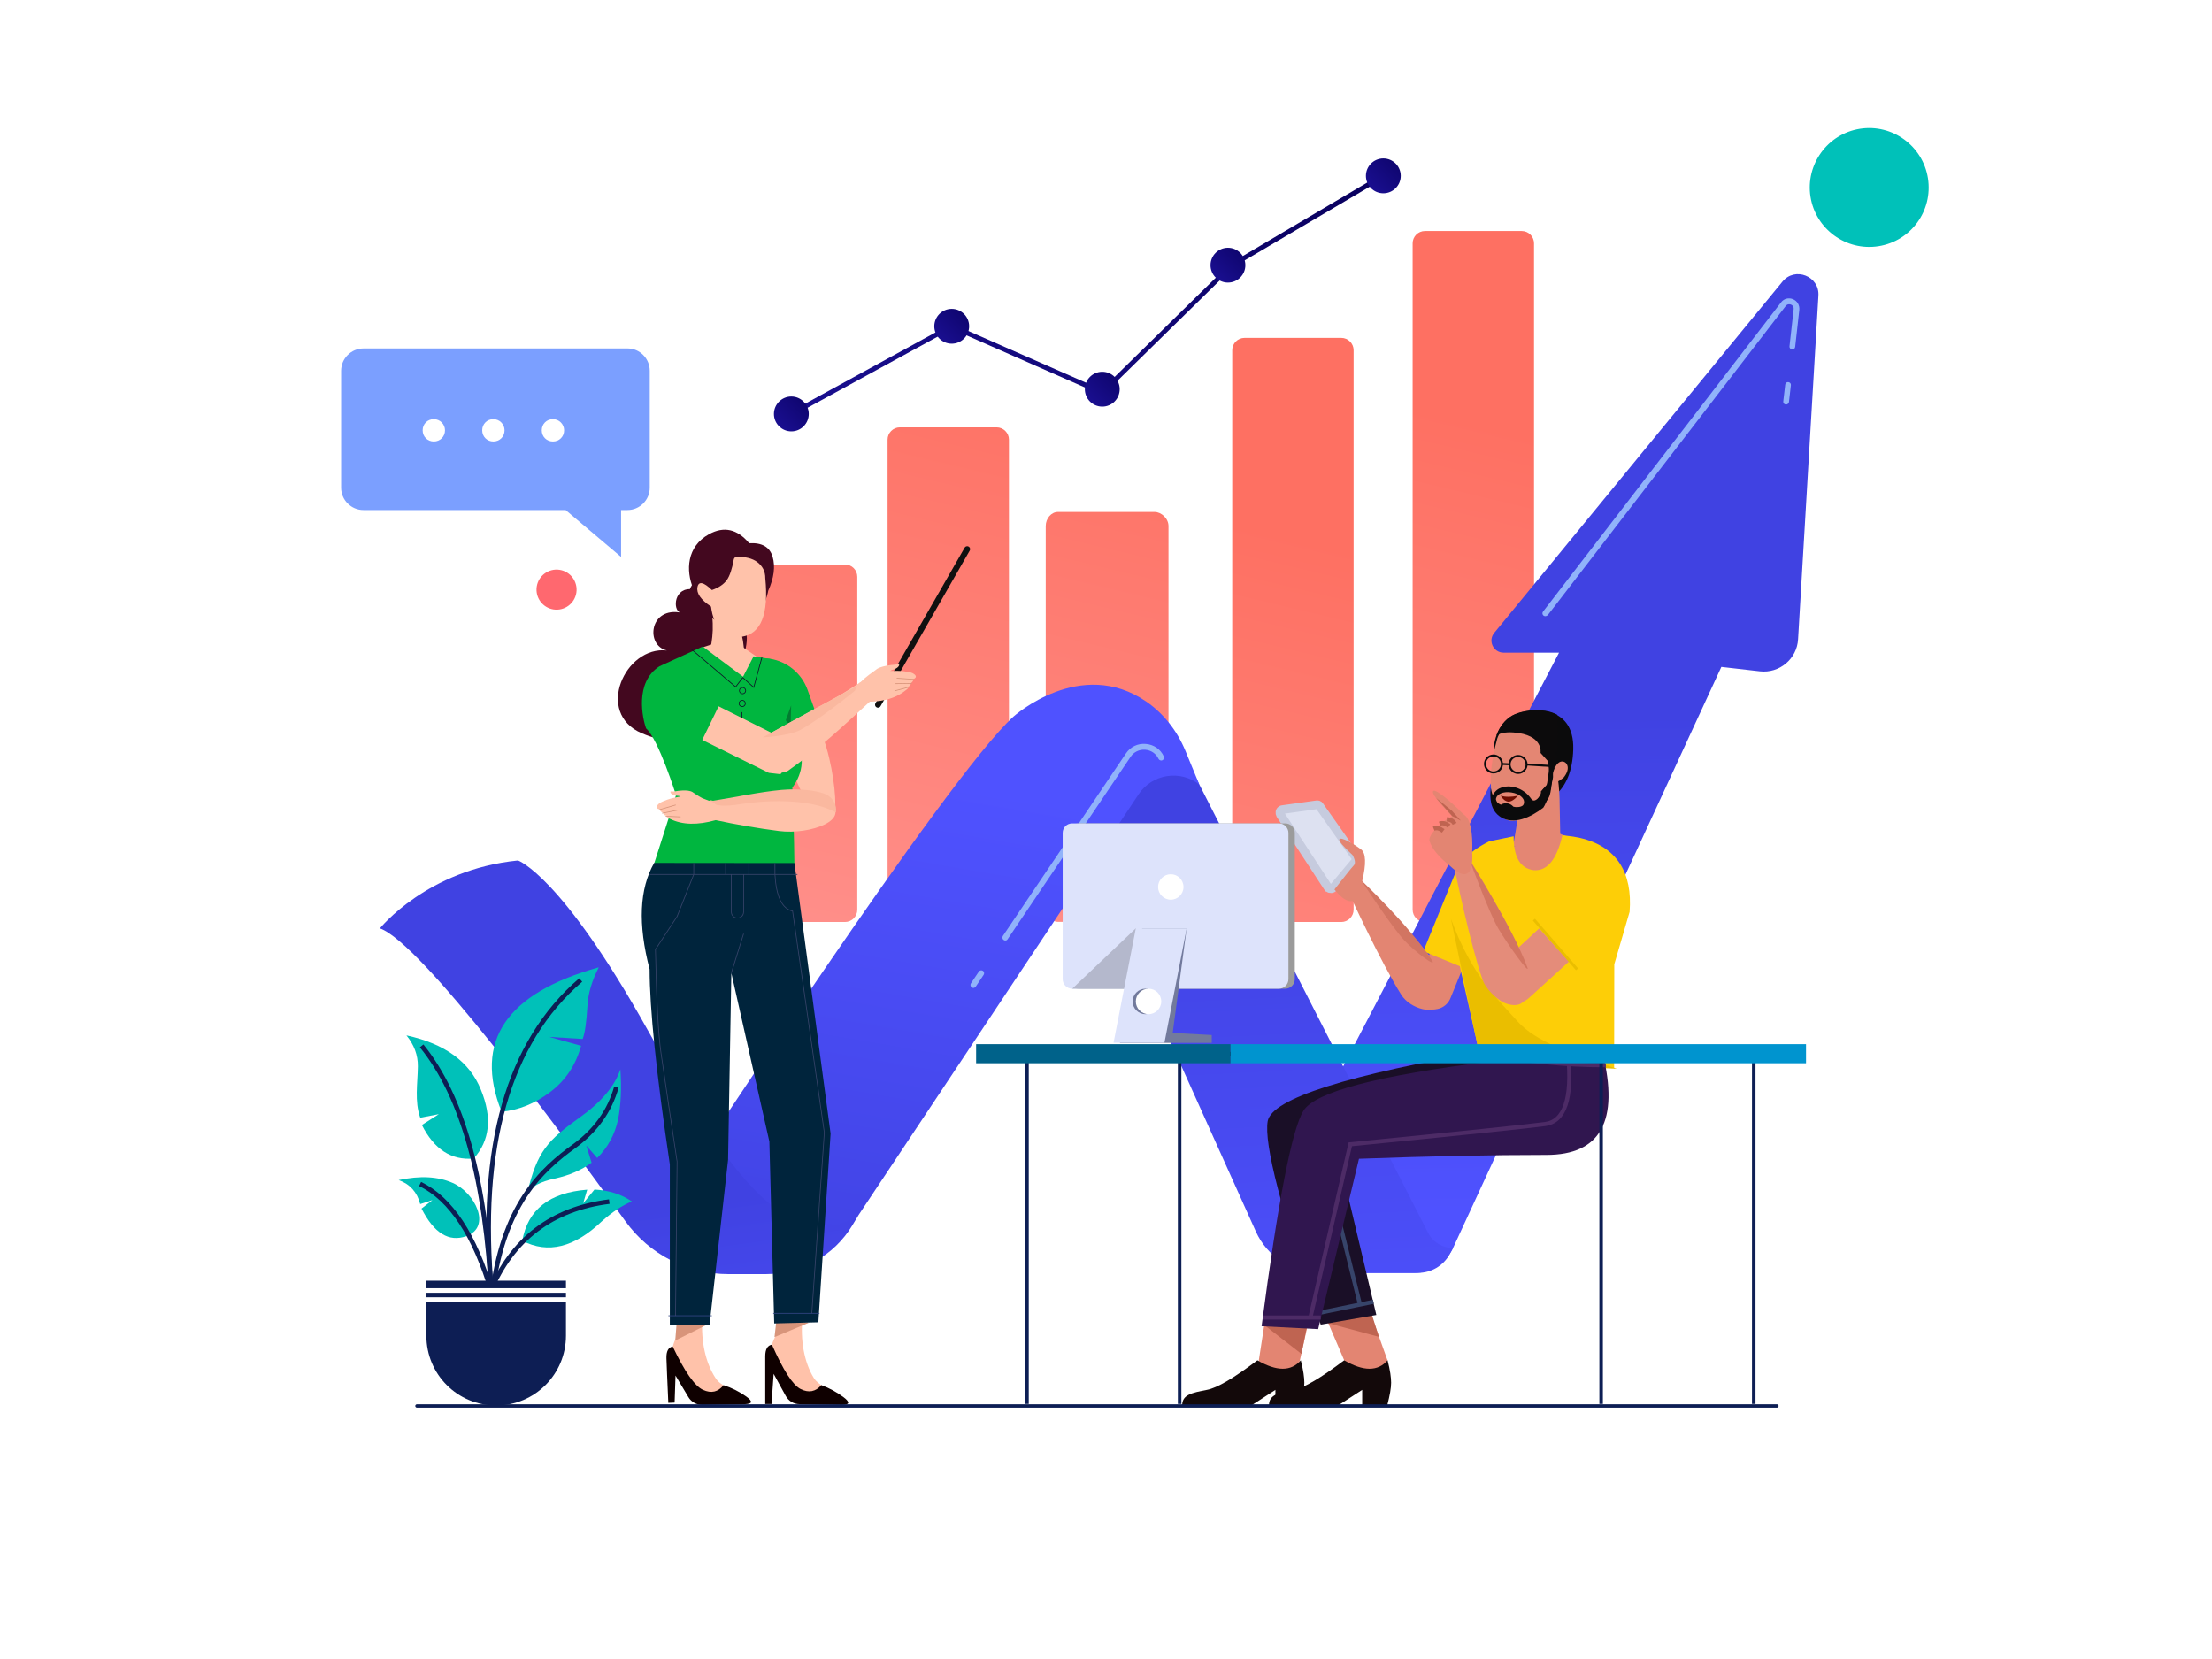 <?xml version="1.0" encoding="utf-8"?>
<!-- Generator: Adobe Illustrator 25.2.0, SVG Export Plug-In . SVG Version: 6.00 Build 0)  -->
<svg version="1.1" id="Layer_1" xmlns="http://www.w3.org/2000/svg" xmlns:xlink="http://www.w3.org/1999/xlink" x="0px" y="0px"
	 viewBox="0 0 1600 1200" style="enable-background:new 0 0 1600 1200;" xml:space="preserve">
<style type="text/css">
	.st0{fill:url(#SVGID_1_);}
	.st1{fill:url(#SVGID_2_);}
	.st2{fill:url(#SVGID_3_);}
	.st3{fill:url(#SVGID_4_);}
	.st4{fill:url(#SVGID_5_);}
	.st5{fill:url(#SVGID_6_);}
	.st6{fill:url(#SVGID_7_);}
	.st7{fill:url(#SVGID_8_);}
	.st8{fill:url(#SVGID_9_);}
	.st9{fill:url(#SVGID_10_);}
	.st10{fill:url(#SVGID_11_);}
	.st11{fill:url(#SVGID_12_);}
	.st12{fill:url(#SVGID_13_);}
	.st13{fill:url(#SVGID_14_);}
	.st14{fill:url(#SVGID_15_);}
	.st15{fill:#91B3FA;}
	.st16{fill:none;}
	.st17{fill:#7B9FFF;}
	.st18{filter:url(#Adobe_OpacityMaskFilter);}
	.st19{opacity:0.1;}
	.st20{fill:#FFFFFF;}
	.st21{mask:url(#__lottie_element_401_1_);}
	.st22{fill:#DDE1F1;}
	.st23{fill-opacity:0;stroke:#C6CBDE;stroke-width:2.5;stroke-miterlimit:10;}
	.st24{fill:#E38572;}
	.st25{fill-opacity:0;stroke:#E38572;stroke-width:26;stroke-linecap:round;stroke-linejoin:round;}
	.st26{fill-opacity:0;stroke:#FDCE07;stroke-width:36;stroke-linejoin:round;}
	.st27{fill:#D27562;}
	.st28{fill:#0B0B0C;}
	.st29{fill:#E48673;}
	.st30{filter:url(#Adobe_OpacityMaskFilter_1_);}
	.st31{mask:url(#__lottie_element_349_1_);}
	.st32{fill:#C06451;}
	.st33{fill-opacity:0;stroke:#0B0B0C;stroke-width:1.228;stroke-miterlimit:4.914;}
	.st34{fill:#0C0B0C;}
	.st35{fill:#6D0C00;}
	.st36{fill:#FDCE07;}
	.st37{fill:#EABE00;}
	.st38{filter:url(#Adobe_OpacityMaskFilter_2_);}
	.st39{mask:url(#__lottie_element_297_1_);}
	.st40{fill-opacity:0;stroke:#FFFFFF;stroke-width:26;}
	.st41{fill-opacity:0;stroke:#E38572;stroke-width:11;stroke-linecap:round;stroke-linejoin:round;}
	.st42{fill-opacity:0;stroke:#E48C7A;stroke-width:32;stroke-linecap:round;stroke-linejoin:round;}
	.st43{fill-opacity:0;stroke:#FDCE07;stroke-width:38;}
	.st44{filter:url(#Adobe_OpacityMaskFilter_3_);}
	.st45{mask:url(#__lottie_element_282_1_);}
	.st46{opacity:0.5;}
	.st47{fill-opacity:0;stroke:#FFFFFF;stroke-width:1.15;stroke-miterlimit:4.6;}
	.st48{fill-opacity:0;stroke:#EABE00;stroke-width:2;stroke-miterlimit:4;}
	.st49{fill:#E48C7A;}
	.st50{fill:#BF6451;}
	.st51{fill-opacity:0;stroke:#BF6451;stroke-width:1.25;stroke-miterlimit:10;}
	.st52{fill:#13090A;}
	.st53{fill:#1A0F27;}
	.st54{fill-opacity:0;stroke:#37446A;stroke-width:1.279;stroke-miterlimit:9.3;}
	.st55{fill:#30164F;}
	.st56{fill-opacity:0;stroke:#4D2B66;stroke-width:1.279;stroke-miterlimit:9.3;}
	.st57{clip-path:url(#SVGID_17_);}
	.st58{fill-opacity:0;stroke:#00628A;stroke-width:2.27;stroke-miterlimit:9.08;}
	.st59{fill:#A9E5F1;}
	.st60{fill:#00628A;}
	.st61{fill:#0094CF;}
	.st62{fill-opacity:0;stroke:#FFFFFF;stroke-width:3.5;}
	.st63{fill-opacity:0;stroke:#0D1E54;stroke-width:2.76;stroke-miterlimit:3.68;}
	.st64{fill:#9B9B9B;}
	.st65{fill:#DDE3FB;}
	.st66{fill:#B4B8CC;}
	.st67{fill:#727A9C;}
	.st68{clip-path:url(#SVGID_19_);fill:#0C0B0C;}
	.st69{fill:#43081F;}
	.st70{fill:#D8947A;}
	.st71{fill:#FFC2AA;}
	.st72{fill-opacity:0;stroke:#FFFFFF;stroke-width:4.12;stroke-miterlimit:4.12;}
	.st73{filter:url(#Adobe_OpacityMaskFilter_4_);}
	.st74{mask:url(#__lottie_element_200_1_);}
	.st75{fill:#00B63F;}
	.st76{fill-opacity:0;stroke:#0E1427;stroke-width:0.515;stroke-miterlimit:4.12;}
	.st77{fill:#037C31;}
	.st78{filter:url(#Adobe_OpacityMaskFilter_5_);}
	.st79{fill-opacity:0;stroke:#0E1427;stroke-width:0.5;}
	.st80{mask:url(#__lottie_element_182_1_);}
	.st81{fill:#029C37;}
	.st82{fill:#0F0000;}
	.st83{fill:#00243C;}
	.st84{fill-opacity:0;stroke:#374369;stroke-width:0.515;stroke-miterlimit:4.12;}
	.st85{fill-opacity:0;stroke:#324583;stroke-width:0.515;stroke-miterlimit:4.12;}
	.st86{fill:#FAB89F;}
	.st87{fill-opacity:0;stroke:#D8947A;stroke-width:0.515;stroke-miterlimit:4.12;}
	.st88{fill-opacity:0;stroke:#FFC2AA;stroke-width:13.39;stroke-linecap:round;stroke-linejoin:round;stroke-miterlimit:4.12;}
	.st89{fill-opacity:0;stroke:#FFFFFF;stroke-width:13.39;stroke-miterlimit:4.12;}
	.st90{fill-opacity:0;stroke:#101010;stroke-width:4.12;stroke-linecap:round;stroke-miterlimit:4.12;}
	.st91{fill:#00C1B9;}
	.st92{fill-opacity:0;stroke:#0D1E54;stroke-width:1.816;stroke-miterlimit:7.264;}
	.st93{fill:#0D1E54;}
	.st94{fill-opacity:0;stroke:#FFFFFF;stroke-width:1.816;stroke-miterlimit:7.264;}
	.st95{filter:url(#Adobe_OpacityMaskFilter_6_);}
	.st96{mask:url(#__lottie_element_85_1_);}
	.st97{opacity:0.3;}
	.st98{filter:url(#Adobe_OpacityMaskFilter_7_);}
	.st99{mask:url(#__lottie_element_56_1_);}
	.st100{fill:#33CDC7;}
	.st101{fill-opacity:0;stroke:#FFFFFF;stroke-width:4;}
	.st102{fill:#FF686F;}
	.st103{fill-opacity:0;stroke:#0D1E54;stroke-width:2.7;stroke-linecap:round;stroke-miterlimit:3.6;}
</style>
<g>
	<linearGradient id="SVGID_1_" gradientUnits="userSpaceOnUse" x1="643.866" y1="254.933" x2="535.678" y2="707.356">
		<stop  offset="0" style="stop-color:#FE7062"/>
		<stop  offset="1" style="stop-color:#FF928E"/>
	</linearGradient>
	<path class="st0" d="M620.1,417.2c0-4.9-4-8.9-8.9-8.9h-70c-4.9,0-8.9,4-8.9,8.9V658c0,4.9,4,8.9,8.9,8.9h70c4.9,0,8.9-4,8.9-8.9
		V417.2z"/>
	<linearGradient id="SVGID_2_" gradientUnits="userSpaceOnUse" x1="855.913" y1="287.779" x2="745.432" y2="749.792">
		<stop  offset="0" style="stop-color:#FE7062"/>
		<stop  offset="1" style="stop-color:#FF928E"/>
	</linearGradient>
	<path class="st1" d="M835.1,370.3h-69.8c-4.9,0-8.9,4.7-8.9,10.2v275.8c0,5.5,4.1,10.5,8.9,10.5h69.8c4.9,0,10.1-5.1,10.1-10.5
		V380.5C845.2,375,840,370.3,835.1,370.3z"/>
	<linearGradient id="SVGID_3_" gradientUnits="userSpaceOnUse" x1="742.102" y1="253.096" x2="628.572" y2="727.858">
		<stop  offset="0" style="stop-color:#FE7062"/>
		<stop  offset="1" style="stop-color:#FF928E"/>
	</linearGradient>
	<path class="st2" d="M729.8,318c0-4.9-4-8.9-8.9-8.9h-70c-4.9,0-8.9,4-8.9,8.9v340c0,4.9,4,8.9,8.9,8.9h70c4.9,0,8.9-4,8.9-8.9V318
		z"/>
	<linearGradient id="SVGID_4_" gradientUnits="userSpaceOnUse" x1="1091.196" y1="310.478" x2="973.294" y2="803.523">
		<stop  offset="0" style="stop-color:#FE7062"/>
		<stop  offset="1" style="stop-color:#FF928E"/>
	</linearGradient>
	<path class="st3" d="M1109.6,176c0-4.9-4-8.9-8.9-8.9h-70c-4.9,0-8.9,4-8.9,8.9v482c0,4.9,4,8.9,8.9,8.9h70c4.9,0,8.9-4,8.9-8.9
		V176z"/>
	<linearGradient id="SVGID_5_" gradientUnits="userSpaceOnUse" x1="950.715" y1="391.115" x2="834.836" y2="875.699">
		<stop  offset="0" style="stop-color:#FE7062"/>
		<stop  offset="1" style="stop-color:#FF928E"/>
	</linearGradient>
	<path class="st4" d="M979.1,253.3c0-4.9-4-8.9-8.9-8.9h-70c-4.9,0-8.9,4-8.9,8.9V658c0,4.9,4,8.9,8.9,8.9h70c4.9,0,8.9-4,8.9-8.9
		V253.3z"/>
	<g>
		<linearGradient id="SVGID_6_" gradientUnits="userSpaceOnUse" x1="939.236" y1="63.88" x2="633.718" y2="362.756">
			<stop  offset="0" style="stop-color:#09005D"/>
			<stop  offset="1" style="stop-color:#1A0F91"/>
		</linearGradient>
		<polygon class="st5" points="573.2,300.9 571.6,297.9 688.3,234.1 796.9,281.8 890.1,190.4 890.3,190.3 999.7,125.7 1001.5,128.7 
			892.2,193.1 797.6,285.9 688.5,237.9 		"/>
		<linearGradient id="SVGID_7_" gradientUnits="userSpaceOnUse" x1="592.433" y1="279.812" x2="562.613" y2="308.984">
			<stop  offset="0" style="stop-color:#09005D"/>
			<stop  offset="1" style="stop-color:#1A0F91"/>
		</linearGradient>
		<path class="st6" d="M585,299.4c0,6.9-5.6,12.6-12.6,12.6c-6.9,0-12.6-5.6-12.6-12.6c0-6.9,5.6-12.6,12.6-12.6
			C579.3,286.8,585,292.5,585,299.4z"/>
		<linearGradient id="SVGID_8_" gradientUnits="userSpaceOnUse" x1="708.448" y1="216.423" x2="678.628" y2="245.595">
			<stop  offset="0" style="stop-color:#09005D"/>
			<stop  offset="1" style="stop-color:#1A0F91"/>
		</linearGradient>
		<circle class="st7" cx="688.4" cy="236" r="12.6"/>
		<linearGradient id="SVGID_9_" gradientUnits="userSpaceOnUse" x1="817.286" y1="261.872" x2="787.466" y2="291.043">
			<stop  offset="0" style="stop-color:#09005D"/>
			<stop  offset="1" style="stop-color:#1A0F91"/>
		</linearGradient>
		<circle class="st8" cx="797.3" cy="281.5" r="12.6"/>
		<linearGradient id="SVGID_10_" gradientUnits="userSpaceOnUse" x1="908.184" y1="172.17" x2="878.364" y2="201.342">
			<stop  offset="0" style="stop-color:#09005D"/>
			<stop  offset="1" style="stop-color:#1A0F91"/>
		</linearGradient>
		<circle class="st9" cx="888.2" cy="191.8" r="12.6"/>
		<linearGradient id="SVGID_11_" gradientUnits="userSpaceOnUse" x1="1020.61" y1="107.585" x2="990.79" y2="136.756">
			<stop  offset="0" style="stop-color:#09005D"/>
			<stop  offset="1" style="stop-color:#1A0F91"/>
		</linearGradient>
		<circle class="st10" cx="1000.6" cy="127.2" r="12.6"/>
	</g>
</g>
<g>
	<linearGradient id="SVGID_12_" gradientUnits="userSpaceOnUse" x1="1123.487" y1="517.04" x2="1130.591" y2="876.954">
		<stop  offset="0" style="stop-color:#4042E2"/>
		<stop  offset="1" style="stop-color:#4F52FF"/>
	</linearGradient>
	<path class="st11" d="M932.1,846.9l195.6-374.8h-40.1c-7.4,0-11.5-8.6-6.8-14.3l208.5-254.1c9-11,26.9-4,26,10.2l-14.7,248.5
		c-0.8,14.2-13.5,24.8-27.6,23.2l-27.9-3.2l-194.1,420.4c-5.1,10.9-16,18-28.1,18h-67.3L932.1,846.9z"/>
	<linearGradient id="SVGID_13_" gradientUnits="userSpaceOnUse" x1="903.631" y1="603.042" x2="924.942" y2="1026.889">
		<stop  offset="0" style="stop-color:#4042E2"/>
		<stop  offset="1" style="stop-color:#4F52FF"/>
	</linearGradient>
	<path class="st12" d="M770.3,584l138.1,306.8c8.2,18.2,26.3,29.9,46.2,29.9h71.2c9.4,0,18.2-5.1,22.7-13.4l2.5-4.6l0,0
		c-7.7,0-14.7-4.3-18.1-11.1L848.9,531L770.3,584z"/>
	<linearGradient id="SVGID_14_" gradientUnits="userSpaceOnUse" x1="639.606" y1="954.076" x2="705.906" y2="568.115">
		<stop  offset="0" style="stop-color:#4042E2"/>
		<stop  offset="1" style="stop-color:#4F52FF"/>
	</linearGradient>
	<path class="st13" d="M867.5,567.5L867.5,567.5c-13.8-10.9-34.1-7.7-43.9,7L620.6,879.5c-16.3,24.4-43.7,39.1-73,39.1H519l-23.3-67
		c0,0,188.8-289.5,237.4-333.3c0,0,48.5-43.7,96.2-10.7c12.6,8.7,22.2,21.2,28.1,35.4L867.5,567.5z"/>
	<linearGradient id="SVGID_15_" gradientUnits="userSpaceOnUse" x1="461.714" y1="876.346" x2="491.308" y2="1089.421">
		<stop  offset="0" style="stop-color:#4042E2"/>
		<stop  offset="1" style="stop-color:#4F52FF"/>
	</linearGradient>
	<path class="st14" d="M274.8,671.5c0,0,34-42.5,99.9-49.1c0,0,31.3,10.7,93.6,122.3C530.7,856.4,572,907.3,620.6,879.5l-4,6.7
		c-13.2,22-37,35.4-62.7,35.4H527c-29.6,0-57.3-14.2-74.6-38.2C403.9,816,304.6,682,274.8,671.5z"/>
	<path class="st15" d="M1291.9,292.6c-0.1,0-0.2,0-0.2,0c-1.2-0.1-2-1.2-1.8-2.3l1.4-12.1c0.1-1.2,1.2-2,2.3-1.8
		c1.2,0.1,2,1.2,1.8,2.3l-1.4,12.1C1293.8,291.8,1292.9,292.6,1291.9,292.6z"/>
	<path class="st15" d="M1117.8,445.7c-0.4,0-0.9-0.1-1.3-0.4c-0.9-0.7-1.1-2-0.4-2.9l172.2-223.7c2-2.7,5.5-3.6,8.6-2.3
		c3.1,1.3,4.9,4.3,4.6,7.7l-3,26.8c-0.1,1.2-1.2,2-2.3,1.8c-1.2-0.1-2-1.2-1.8-2.3l3-26.8c0.2-1.8-0.9-2.9-2-3.3
		c-1.1-0.4-2.6-0.4-3.7,1l-172.2,223.7C1119.1,445.4,1118.4,445.7,1117.8,445.7z"/>
	<path class="st15" d="M727.2,680.3c-0.4,0-0.8-0.1-1.2-0.4c-1-0.6-1.2-2-0.6-2.9l89-132c3.2-4.8,8.6-7.4,14.3-6.9
		c5.8,0.4,10.7,3.8,13.1,9c0.5,1,0,2.3-1,2.8c-1,0.5-2.3,0-2.8-1c-1.8-3.8-5.4-6.3-9.7-6.6c-4.2-0.3-8.2,1.6-10.5,5.1l-89,132
		C728.5,679.9,727.9,680.3,727.2,680.3z"/>
	<path class="st15" d="M704.1,714.6c-0.4,0-0.8-0.1-1.2-0.4c-1-0.6-1.2-2-0.6-2.9l5.7-8.5c0.6-1,2-1.2,2.9-0.6c1,0.6,1.2,2,0.6,2.9
		l-5.7,8.5C705.4,714.2,704.7,714.6,704.1,714.6z"/>
</g>
<rect x="215.6" y="223.5" class="st16" width="300" height="188"/>
<g transform="matrix(1,0,0,1,534,246)">
	<g transform="matrix(2.693,0,0,2.693,221.984,439.349)">
		<g transform="matrix(1,0,0,1,0,0)">
			<g transform="matrix(1,0,0,1,0,0)">
				<path class="st17" d="M-106.2-154.9v31.4c0,3.3-2.7,6-6,6h-1.7v12.6l-14.9-12.6l0,0h-54.3c-3.3,0-6-2.7-6-6v-31.4
					c0-3.3,2.7-6,6-6h71C-108.9-160.9-106.2-158.2-106.2-154.9z"/>
			</g>
		</g>
	</g>
	<defs>
		<filter id="Adobe_OpacityMaskFilter" filterUnits="userSpaceOnUse" x="-303.7" y="5.7" width="289.6" height="205.2">
			<feColorMatrix  type="matrix" values="1 0 0 0 0  0 1 0 0 0  0 0 1 0 0  0 0 0 1 0"/>
		</filter>
	</defs>
	<mask maskUnits="userSpaceOnUse" x="-303.7" y="5.7" width="289.6" height="205.2" id="__lottie_element_401_1_">
		<g transform="matrix(2.693,0,0,2.693,221.984,439.349)" class="st18">
			<g transform="matrix(1,0,0,1,0,0)">
				<g transform="matrix(1,0,0,1,0,0)">
					<path class="st17" d="M92.1-246.2v31.4c0,3.3-2.7,6-6,6h-1.7v12.6l-14.9-12.6l0,0H15.1c-3.3,0-6-2.7-6-6v-31.4c0-3.3,2.7-6,6-6
						h71C89.4-252.2,92.1-249.5,92.1-246.2z"/>
				</g>
			</g>
			<g transform="matrix(1,0,0,1,0,0)" class="st19">
				<path class="st20" d="M112.6-246.2L100-183.9c-71.7,14.5-106,12-103-7.7c4.5-29.5,24-29.6,62.9-26.6c25.9,2,36.4-10.8,31.7-38.5
					L112.6-246.2z"/>
			</g>
		</g>
	</mask>
	<g class="st21">
		<g transform="matrix(2.5,0,0,2.5,210.798,420.701)">
			<g transform="matrix(1,0,0,1,0,0)" class="st19">
				<path class="st20" d="M-90-155.5l-12.7,62.3c-71.7,14.5-106,12-103-7.7c4.5-29.5,24-29.6,62.9-26.6c25.9,2,36.4-10.8,31.7-38.5
					L-90-155.5z"/>
			</g>
		</g>
	</g>
	<g transform="matrix(2.693,0,0,2.693,115.598,87.871)">
		<g transform="matrix(1,0,0,1,0,0)">
			<path class="st20" d="M-89.7-8.4c0,1.7-1.3,3-3,3s-3-1.3-3-3s1.3-3,3-3S-89.7-10-89.7-8.4z"/>
		</g>
	</g>
	<g transform="matrix(2.693,0,0,2.693,158.691,87.871)">
		<g transform="matrix(1,0,0,1,0,0)">
			<path class="st20" d="M-121.7-8.4c0,1.7-1.3,3-3,3s-3-1.3-3-3s1.3-3,3-3S-121.7-10-121.7-8.4z"/>
		</g>
	</g>
	<g transform="matrix(2.693,0,0,2.693,201.784,87.871)">
		<g transform="matrix(1,0,0,1,0,0)">
			<path class="st20" d="M-153.7-8.4c0,1.7-1.3,3-3,3s-3-1.3-3-3s1.3-3,3-3S-153.7-10-153.7-8.4z"/>
		</g>
	</g>
</g>
<rect x="634.5" y="486" class="st16" width="759" height="592"/>
<rect x="634.5" y="486" class="st16" width="759" height="592"/>
<g transform="matrix(2.485,-0.27,0.27,2.485,201.949,116.315)">
	<g transform="matrix(1,0,0,1,0,0)">
		<path class="st22" d="M279.1,218.1l8.8,15.9c0.2,0.4,0.1,0.9-0.2,1.2l-7.1,6.8c-0.4,0.4-1,0.4-1.4,0c-0.1-0.1-0.1-0.2-0.2-0.2
			l-11.4-22.4c-0.2-0.5-0.1-1.1,0.4-1.3c0.1-0.1,0.3-0.1,0.4-0.1l9.7-0.3C278.6,217.6,279,217.8,279.1,218.1z"/>
		<path class="st23" d="M279.1,218.1l8.8,15.9c0.2,0.4,0.1,0.9-0.2,1.2l-7.1,6.8c-0.4,0.4-1,0.4-1.4,0c-0.1-0.1-0.1-0.2-0.2-0.2
			l-11.4-22.4c-0.2-0.5-0.1-1.1,0.4-1.3c0.1-0.1,0.3-0.1,0.4-0.1l9.7-0.3C278.6,217.6,279,217.8,279.1,218.1z"/>
	</g>
</g>
<g transform="matrix(2.485,-0.27,0.27,2.485,201.949,116.315)">
	<g transform="matrix(1,0,0,1,0,0)">
		<g transform="matrix(1,0,0,1,0,0)">
			<path class="st24" d="M289,241.2c1.8-5,2-8.1,0.7-9.3c-2-1.9-5.4-4.3-5.9-3.6c-0.3,0.5,0.8,2.1,3.3,5c0.6,1.5,0.6,2.5,0,3
				c-0.6,0.5-2.7,2.6-6.3,6.3C286.9,252.1,289,241.2,289,241.2z"/>
		</g>
	</g>
</g>
<g transform="matrix(1,0,0,1,0,0)">
	<g transform="matrix(1,0,0,1,343.002,156)">
		
			<g transform="matrix(0.627,-0.779,-0.779,-0.627,42.1,-52.251)">
		</g>
		<g transform="matrix(1,0,0,1,0,0)">
			<g transform="matrix(1,0,0,1,0,0)">
			</g>
		</g>
		<g transform="matrix(1,0,0,1,0,0)">
			<g transform="matrix(1,0,0,1,-200,-200)">
			</g>
		</g>
		<g transform="matrix(1,0,0,1,-135,0)">
			<g transform="matrix(1,0,0,1,0,0)">
			</g>
		</g>
	</g>
	<g transform="matrix(1,0,0,1,0,0)">
		<g transform="matrix(1,0,0,1,343.002,156)">
			<path class="st25" d="M694.1,561.1c8.8-21.5,33.8-82.8,34.7-85.2"/>
			
				<g transform="matrix(0.627,-0.779,-0.779,-0.627,42.1,-52.251)">
			</g>
		</g>
	</g>
</g>
<g transform="matrix(1,0,0,1,0,0)">
	<g transform="matrix(1,0,0,1,343.002,156)">
		
			<g transform="matrix(0.627,-0.779,-0.779,-0.627,42.1,-52.251)">
		</g>
		<g transform="matrix(1,0,0,1,0,0)">
			<g transform="matrix(1,0,0,1,0,0)">
			</g>
		</g>
		<g transform="matrix(1,0,0,1,0,0)">
			<g transform="matrix(1,0,0,1,-200,-200)">
			</g>
		</g>
		<g transform="matrix(1,0,0,1,-135,0)">
			<g transform="matrix(1,0,0,1,0,0)">
			</g>
		</g>
	</g>
	<g transform="matrix(1,0,0,1,0,0)">
		<g transform="matrix(1,0,0,1,343.002,156)">
			<path class="st26" d="M703.2,538.9c10.8-26.4,24.9-61.2,25.7-62.9"/>
			
				<g transform="matrix(0.627,-0.779,-0.779,-0.627,42.1,-52.251)">
			</g>
		</g>
	</g>
</g>
<g transform="matrix(1,0.018,-0.018,1,396.55,229.361)">
	<g transform="matrix(1,0,0,1,0,0)">
		<path class="st24" d="M595.2,396.7l-8.5,1l0,8.8c0,0,23.9,49.6,39,72.5c3.4,5.1,9.5,8.7,15.5,10c4.5,1,11.2,0.5,13.5-3.5
			c3.6-6.2,5-15.5,1-21.5C639,438.9,595.2,396.7,595.2,396.7z"/>
	</g>
	<g transform="matrix(1,0,0,1,0,0)">
		<g transform="matrix(1,0,0,1,0,0)">
			<path class="st27" d="M595.2,396.7c0,0,22.2,32.7,31.8,42.7c8.2,8.5,24.5,20.1,20.4,14.2C629.9,428,595.2,396.7,595.2,396.7z"/>
		</g>
	</g>
</g>
<rect x="1060.1" y="519.7" transform="matrix(6.973457e-02 -0.998 0.998 6.973457e-02 474.685 1632.502)" class="st16" width="105" height="84"/>
<g transform="matrix(1.17,-0,0,1.17,316.398,278.477)">
	<g transform="matrix(1,0,0,1,0,0)">
		<g transform="matrix(1,0,0,1,0,0)">
			<path class="st28" d="M653.2,229.3c-1.2-9.6,3.4-21.5,12.9-25.6c9.5-4.1,36.9-6.7,36.1,21.6c-0.8,28.3-18.4,34.2-23.7,31.5
				C673.3,254.3,654.1,236.8,653.2,229.3z"/>
		</g>
	</g>
</g>
<g transform="matrix(1,0,0,1,36.5,100.5)">
	<path class="st29" d="M1080.3,450.2c-10.8,10.4-19.2,42.7-19.2,42.7l-3,18.1l15.1,7.8l19.1-4.3l-0.7-35.2
		C1091.7,479.3,1091.2,439.8,1080.3,450.2z"/>
</g>
<defs>
	<filter id="Adobe_OpacityMaskFilter_1_" filterUnits="userSpaceOnUse" x="1081.9" y="582.3" width="27.8" height="27.7">
		<feColorMatrix  type="matrix" values="1 0 0 0 0  0 1 0 0 0  0 0 1 0 0  0 0 0 1 0"/>
	</filter>
</defs>
<mask maskUnits="userSpaceOnUse" x="1081.9" y="582.3" width="27.8" height="27.7" id="__lottie_element_349_1_">
	<g transform="matrix(1,0,0,1,36.5,100.5)" class="st30">
		<path class="st29" d="M0.2-61.2c9.6,10.6,15.4,41.9,15.4,41.9L17.2-2L2.4,4.4L-15.5-1l3-33.4C-12.5-34.4-9.4-71.9,0.2-61.2z"/>
	</g>
</mask>
<g class="st31">
	
		<g transform="matrix(1,-0,0,1,71.551,324.743)">
		<g transform="matrix(1,0,0,1,0,0)">
			<path class="st32" d="M1038,257.8c0,0,2.7,29.1-18.3,27.7s-0.6-21.4-0.6-21.4L1038,257.8z"/>
		</g>
	</g>
</g>
<g transform="matrix(1.17,-0,0,1.17,316.396,278.603)">
	<g transform="matrix(1,0,0,1,0,0)">
		<g transform="matrix(1,0,0,1,0,0)">
			<g transform="matrix(1,0,0,1,0,0)">
				<g transform="matrix(1,0,0,1,0,0)">
					<path class="st29" d="M655.1,218.9c-8.7,30.9-2,52.6,11.4,50.3c4.3-0.7,8.9-1.7,16.7-7.5c4.2-3.2,5.3-13.4,6.4-20
						c1-5.9,0.9-13.6-0.4-16.6c-1.2-2.9-3.9-14.3-22.4-15.6C658,208.9,655.1,218.6,655.1,218.9z"/>
				</g>
			</g>
		</g>
	</g>
</g>
<g transform="matrix(1.17,-0,0,1.17,316.271,278.477)">
	<g transform="matrix(1,0,0,1,0,0)">
		<g transform="matrix(1,0,0,1,0,0)">
			<g transform="matrix(1,0,0,1,0,0)">
				<path class="st28" d="M651.3,249c1,5.7,3.1,9.2,6.3,10.5l0.1-0.1c1.1-0.7,2.5-0.9,3.8-0.8c1.3,0.2,2.5,0.8,3.4,1.7l0.4,0.4l0,0
					c8.5,1.9,14.5-1.4,17.8-9.9c0.6-1.1,1.2-1.7,2-1.8c1.7-3,2.8-7.4,3.3-13.3c1.3,0.6,2,0.9,2,0.9l0.5,0.6
					c-2.4,12.7-4.8,20.8-7.1,24.1c-7.9,6.1-18.3,10.8-26.2,5.9c-3.1-1.9-5.1-4.8-6-8.6C651,255.9,650.9,252.7,651.3,249z"/>
			</g>
			<g transform="matrix(1,0,0,1,0,0)">
				<path class="st28" d="M652.7,253.2c1.5-2.4,3.2-3.7,5.7-4.5c3.8-1.3,12.6-0.7,18.1,7.4c1.2,1.5,2.9,0.9,5.2-1.9l-0.2,3.6
					c-3.1,2-5.4,3.3-6.9,3.7c-1.5,0.5-4.6,0.3-9.1-0.4c2.3,0,3.9-0.2,4.9-0.7c1.4-0.6,1.5-1.9,1.5-2.6c0.1-2.2-2.6-5.1-7.9-5.9
					c-4.9-0.8-9.2,1-9.5,4.2c0.2,0.9,0.4,1.5,0.8,1.8c-0.6,0.3-1.1,0.2-1.5-0.4c-0.3-0.4-1.3-1.8-1.9-4.4
					C651.6,252.8,652.5,253.3,652.7,253.2z"/>
			</g>
		</g>
	</g>
</g>
<g transform="matrix(1.17,-0,0,1.17,316.271,278.477)">
	<g transform="matrix(1,0,0,1,0,0)">
		<g transform="matrix(1,0,0,1,0,0)">
			<path class="st33" d="M653.8,229.1c2.9,0.5,4.8,3.1,4.4,6s-3.1,4.8-6,4.4c-2.9-0.5-4.8-3.1-4.4-6
				C648.2,230.6,650.9,228.7,653.8,229.1z"/>
		</g>
		<g transform="matrix(1,0,0,1,0,0)">
			<path class="st33" d="M669,229.4c2.9,0.5,4.8,3.1,4.4,6c-0.5,2.9-3.1,4.8-6,4.4c-2.9-0.5-4.8-3.1-4.4-6
				C663.4,230.9,666.1,229,669,229.4z"/>
		</g>
		<g transform="matrix(1,0,0,1,0,0)">
			<path class="st33" d="M658.5,234.3l4.3,0.2 M673.5,234.6l16.9,1.1"/>
		</g>
	</g>
</g>
<g transform="matrix(1.017,-0,0,1.017,72.232,329.392)">
	<g transform="matrix(1,0,0,1,0,0)">
		<path class="st34" d="M1032.5,211.2l4.3,2.7l-3.5,12.8c0,0-0.7,10.3-2.1,15c-1,3.3-5.5,8.4-5.5,8.4l-0.5-6.6l-0.3-4.5l4.3-4.8
			L1032.5,211.2z"/>
	</g>
</g>
<g transform="matrix(1.017,-0,0,1.017,281.929,250.642)">
	<path class="st35" d="M790.1,319.5c3.4,1,7.6,1,12.3,0c-2.7,3-5.1,4.4-7,4.2C793.5,323.4,791.7,322.1,790.1,319.5z"/>
</g>
<g transform="matrix(1.017,-0,0,1.017,62.894,43.126)">
</g>
<g transform="matrix(1.17,-0,0,1.17,316.396,277.586)">
	<g transform="matrix(1,0,0,1,0,0)">
		<g transform="matrix(1,0,0,1,0,0)">
			<g transform="matrix(1,0,0,1,0,0)">
				<g transform="matrix(1,0,0,1,0,0)">
					<path class="st29" d="M693.9,245.2c4.2-3.2,1.2-0.5,1.9-1.2c5.8-6.7,2-11.2-1.2-10.4c-3.2,0.8-4.4,5.5-4.7,6.3
						C689.1,241.8,690.3,247.9,693.9,245.2z"/>
				</g>
			</g>
		</g>
	</g>
</g>
<g transform="matrix(1.017,-0,0,1.017,62.894,43.126)">
</g>
<g transform="matrix(1.017,-0,0,1.017,72.232,329.392)">
</g>
<g transform="matrix(2.498,0.087,-0.087,2.498,206.239,87.751)">
	<g transform="matrix(1,0,0,1,0,0)">
		<g transform="matrix(1,0,0,1,0,0)">
			<path class="st29" d="M260.4,185.4"/>
		</g>
		<g transform="matrix(1,0,0,1,0,0)">
			<g transform="matrix(1,0,0,1,0,0)">
				<path class="st29" d="M375,192.9l-0.3,2.7l-12.4,1.7l0-2.5l-4.7,1l2.8,7l6.7,2.2l6.8,0.4l4.9-4.8l2-5.6L375,192.9z"/>
			</g>
		</g>
	</g>
	<g transform="matrix(1,0,0,1,0,0)">
		<g transform="matrix(1,0,0,1,0,0)">
			<path class="st36" d="M362.5,194.4l-7,1.7c-11.7,6.3-9.7,13.2-10,19.7c1.1,7,1.4,11.6,1.4,11.6l8.5,32.4l38.5,0.6l-1-30l3.9-15.3
				c0.5-11.3-4.3-18.8-15.1-20.9c-0.6-0.1-1.3-0.2-1.9-0.3l-3.2-0.3l0,0c-1.4,7.2-4.1,10.6-8,10.4
				C364.7,203.6,362.7,200.4,362.5,194.4z"/>
		</g>
	</g>
	<path class="st37" d="M345.2,218.9c6.6,16.3,14.5,22.9,20.2,28.9c5.8,6,15.7,8.7,29.3,12.8l-39.3-0.4L345.2,218.9z"/>
</g>
<defs>
	<filter id="Adobe_OpacityMaskFilter_2_" filterUnits="userSpaceOnUse" x="990.5" y="663.6" width="180.2" height="82.3">
		<feColorMatrix  type="matrix" values="1 0 0 0 0  0 1 0 0 0  0 0 1 0 0  0 0 0 1 0"/>
	</filter>
</defs>
<mask maskUnits="userSpaceOnUse" x="990.5" y="663.6" width="180.2" height="82.3" id="__lottie_element_297_1_">
	
		<g transform="matrix(2.498,0.087,-0.087,2.498,206.239,87.751)" class="st38">
		<g transform="matrix(1,0,0,1,0,0)">
			<g transform="matrix(1,0,0,1,0,0)">
				<path class="st29" d="M0,0"/>
			</g>
			<g transform="matrix(1,0,0,1,0,0)">
				<g transform="matrix(1,0,0,1,0,0)">
					<path class="st29" d="M114.6,7.5l-0.3,2.7l-12.4,1.7l0-2.5l-4.7,1l2.8,7l6.7,2.2l6.8,0.4l4.9-4.8l2-5.6L114.6,7.5z"/>
				</g>
			</g>
		</g>
		<g transform="matrix(1,0,0,1,0,0)">
			<g transform="matrix(1,0,0,1,0,0)">
				<path class="st36" d="M102.1,8.9l-7,1.7c-11.7,6.3-9.7,13.2-10,19.7c1.1,7,1.4,11.6,1.4,11.6L95,74.4l38.5,0.6l-1-30l3.9-15.3
					c0.5-11.3-4.3-18.8-15.1-20.9c-0.6-0.1-1.3-0.2-1.9-0.3L116.2,8l0,0c-1.4,7.2-4.1,10.6-8,10.4C104.3,18.2,102.2,15,102.1,8.9z"
					/>
			</g>
		</g>
		<path class="st37" d="M84.7,33.5c6.6,16.3,14.5,22.9,20.2,28.9c5.8,6,15.7,8.7,29.3,12.8L95,74.7L84.7,33.5z"/>
	</g>
</mask>
<g class="st39">
	
		<g transform="matrix(0.973,0.23,-0.23,0.973,356.045,259.903)">
		<g transform="matrix(1,0,0,1,0,0)">
			<path class="st37" d="M885.8,205.6l-58.1,77.5c0,0,30.6-7.6,48-32.9C889,230.9,885.8,205.6,885.8,205.6z"/>
			<path class="st40" d="M729.3,327.1"/>
		</g>
	</g>
</g>
<g transform="matrix(1,0,0,1,0,0)">
	<g transform="matrix(1,0,0,1,419.465,131.012)">
		
			<g transform="matrix(0.858,-0.514,-0.514,-0.858,70.306,-42.17)">
		</g>
		<g transform="matrix(1,0,0,1,0,0)">
			<g transform="matrix(1,0,0,1,0,0)">
			</g>
		</g>
		<g transform="matrix(1,0,0,1,0,0)">
			<g transform="matrix(1,0,0,1,-200,-200)">
			</g>
		</g>
		<g transform="matrix(1,0,0,1,-135,0)">
			<g transform="matrix(1,0,0,1,0,0)">
			</g>
		</g>
	</g>
	<g transform="matrix(1,0,0,1,0,0)">
		<g transform="matrix(1,0,0,1,419.465,131.012)">
			<path class="st41" d="M634.5,486l35.1,98.5c0,0,24.8-22.6,46.4-42.2"/>
			
				<g transform="matrix(0.858,-0.514,-0.514,-0.858,70.306,-42.17)">
			</g>
		</g>
	</g>
</g>
<g transform="matrix(1,0,0,1,0,0)">
	<g transform="matrix(1,0,0,1,419.465,131.012)">
		
			<g transform="matrix(0.858,-0.514,-0.514,-0.858,70.306,-42.17)">
		</g>
		<g transform="matrix(1,0,0,1,0,0)">
			<g transform="matrix(1,0,0,1,0,0)">
			</g>
		</g>
		<g transform="matrix(1,0,0,1,0,0)">
			<g transform="matrix(1,0,0,1,-200,-200)">
			</g>
		</g>
		<g transform="matrix(1,0,0,1,-135,0)">
			<g transform="matrix(1,0,0,1,0,0)">
			</g>
		</g>
	</g>
	<g transform="matrix(1,0,0,1,0,0)">
		<g transform="matrix(1,0,0,1,419.465,131.012)">
			<path class="st42" d="M675.8,578.9c10.6-9.6,32.7-29.7,49.5-45"/>
			
				<g transform="matrix(0.858,-0.514,-0.514,-0.858,70.306,-42.17)">
			</g>
		</g>
	</g>
</g>
<g transform="matrix(1,0,0,1,0,0)">
	<g transform="matrix(1,0,0,1,419.465,131.012)">
		
			<g transform="matrix(0.858,-0.514,-0.514,-0.858,70.306,-42.17)">
		</g>
		<g transform="matrix(1,0,0,1,0,0)">
			<g transform="matrix(1,0,0,1,0,0)">
			</g>
		</g>
		<g transform="matrix(1,0,0,1,0,0)">
			<g transform="matrix(1,0,0,1,-200,-200)">
			</g>
		</g>
		<g transform="matrix(1,0,0,1,-135,0)">
			<g transform="matrix(1,0,0,1,0,0)">
			</g>
		</g>
	</g>
	<g transform="matrix(1,0,0,1,0,0)">
		<g transform="matrix(1,0,0,1,419.465,131.012)">
			<path class="st43" d="M704.7,552.6c14.4-13.1,29.4-26.8,37.1-33.8"/>
			
				<g transform="matrix(0.858,-0.514,-0.514,-0.858,70.306,-42.17)">
			</g>
		</g>
	</g>
</g>
<defs>
	<filter id="Adobe_OpacityMaskFilter_3_" filterUnits="userSpaceOnUse" x="983.9" y="604.7" width="223.2" height="155">
		<feColorMatrix  type="matrix" values="1 0 0 0 0  0 1 0 0 0  0 0 1 0 0  0 0 0 1 0"/>
	</filter>
</defs>
<mask maskUnits="userSpaceOnUse" x="983.9" y="604.7" width="223.2" height="155" id="__lottie_element_282_1_">
	
		<g transform="matrix(2.498,0.087,-0.087,2.498,206.239,87.751)" class="st44">
		<g transform="matrix(1,0,0,1,0,0)">
			<g transform="matrix(1,0,0,1,0,0)">
				<path class="st29" d="M0,0"/>
			</g>
			<g transform="matrix(1,0,0,1,0,0)">
				<g transform="matrix(1,0,0,1,0,0)">
					<path class="st29" d="M0,0"/>
				</g>
			</g>
		</g>
		<g transform="matrix(1,0,0,1,0,0)">
			<g transform="matrix(1,0,0,1,0,0)">
				<path class="st36" d="M102.1,8.9l-7,1.7c-11.7,6.3-9.7,13.2-10,19.7c1.1,7,1.4,11.6,1.4,11.6L95,74.4l38.5,0.6l-1-30l3.9-15.3
					c0.5-11.3-4.3-18.8-15.1-20.9c-0.6-0.1-1.3-0.2-1.9-0.3L116.2,8l0,0c-1.4,7.2-4.1,10.6-8,10.4C104.3,18.2,102.2,15,102.1,8.9z"
					/>
			</g>
		</g>
		<path class="st37" d="M84.7,33.5c6.6,16.3,14.5,22.9,20.2,28.9c5.8,6,15.7,8.7,29.3,12.8L95,74.7L84.7,33.5z"/>
	</g>
</mask>
<g class="st45">
	<g transform="matrix(1.15,0,0,1.15,725,300)">
		<g transform="matrix(1,0,0,1,0,0)">
			<g transform="matrix(1,0,0,1,0,0)" class="st46">
				<g transform="matrix(1,0,0,1,0,0)">
					<g transform="matrix(1,0,0,1,0,0)">
						<path class="st47" d="M225.1,268.8l192-3.4"/>
					</g>
					<g transform="matrix(1,0,0,1,0,0)">
						<path class="st47" d="M225.1,279.2l192-3.4"/>
					</g>
					<g transform="matrix(1,0,0,1,0,0)">
						<path class="st47" d="M225.3,289.2l192-3.4"/>
					</g>
					<g transform="matrix(1,0,0,1,0,0)">
						<path class="st47" d="M225.5,299.2l192-3.4"/>
					</g>
					<g transform="matrix(1,0,0,1,0,0)">
						<path class="st47" d="M225.6,309.2l192-3.4"/>
					</g>
					<g transform="matrix(1,0,0,1,0,0)">
						<path class="st47" d="M225.8,319.2l192-3.4"/>
					</g>
					<g transform="matrix(1,0,0,1,0,0)">
						<path class="st47" d="M226,329.2l192-3.4"/>
					</g>
					<g transform="matrix(1,0,0,1,0,0)">
						<path class="st47" d="M226.2,339.2l192-3.4"/>
					</g>
					<g transform="matrix(1,0,0,1,0,0)">
						<path class="st47" d="M226.3,349.2l192-3.4"/>
					</g>
					<g transform="matrix(1,0,0,1,0,0)">
						<path class="st47" d="M226.5,359.2l192-3.4"/>
					</g>
					<g transform="matrix(1,0,0,1,0,0)">
						<path class="st47" d="M226.7,369.2l192-3.4"/>
					</g>
					<g transform="matrix(1,0,0,1,0,0)">
						<path class="st47" d="M226.9,379.2l192-3.4"/>
					</g>
					<g transform="matrix(1,0,0,1,0,0)">
						<path class="st47" d="M227,389.2l192-3.4"/>
					</g>
					<g transform="matrix(1,0,0,1,0,0)">
						<path class="st47" d="M227.2,399.2l192-3.4"/>
					</g>
				</g>
			</g>
		</g>
	</g>
</g>
<g transform="matrix(1,0,0,1,379.5,296)">
</g>
<g transform="matrix(0.985,0.174,-0.174,0.985,186.474,51.24)">
	<g transform="matrix(1,0,0,1,0,0)">
		<path class="st48" d="M1015.5,443.9l37,30"/>
	</g>
</g>
<g transform="matrix(1,0.003,-0.003,1,380.809,296.191)">
	<g transform="matrix(1,0,0,1,0,0)">
		<path class="st49" d="M733.6,373.2l-16,15c0,0-11.3,10.7-9.4,18.6c3,12.4,16.2,17.6,16.2,17.6l8.4-7.2l21.5-20L733.6,373.2z"/>
	</g>
</g>
<g transform="matrix(0.97,0.243,-0.243,0.97,456.152,223.199)">
	<g transform="matrix(1,0,0,1,0,0)">
		<path class="st49" d="M685.6,239.4l-8.5,1l0,8.8c0,0,23.9,49.6,39,72.5c3.4,5.1,12.2,10.3,18.2,11.7c4.5,1,11.2,0.5,13.5-3.5
			c3.6-6.2,2.2-17.2-1.7-23.2C729.5,281.5,685.6,239.4,685.6,239.4z"/>
	</g>
	<g transform="matrix(1,0,0,1,0,0)">
		<path class="st27" d="M685.6,239.4c0,0,22.2,32.7,31.8,42.7c8.2,8.5,31.6,28.5,27.6,22.5C727.5,279.1,685.6,239.4,685.6,239.4z"/>
	</g>
</g>
<g transform="matrix(2.291,1.001,-1.001,2.291,253.147,6.163)">
	<g transform="matrix(1,0,0,1,0,0)">
		<g transform="matrix(1,0,0,1,0,0)">
			<path class="st24" d="M395.3,93.8c-2.2-5.6-4.4-8.7-6.5-9.1c-3.2-0.7-7.7,9.1-6.2,10.9c1.5,1.8,4.3,3.2,8.4,4.3
				C400.6,103.4,395.3,93.8,395.3,93.8z"/>
		</g>
	</g>
	<g transform="matrix(1,0,0,1,0,0)">
		<path class="st50" d="M310.4,76.5"/>
	</g>
	<g transform="matrix(1,0,0,1,0,0)">
		<path class="st51" d="M382.3,91.9c0.7-0.7,1.6-0.8,2.8-0.5 M383.3,89.9c0.7-0.7,1.6-0.8,2.8-0.5 M384.7,87.9
			c1.1-0.4,1.9-0.3,2.6,0.3"/>
	</g>
</g>
<g transform="matrix(2.02,1.472,-1.472,2.02,278.937,-27.867)">
	<g transform="matrix(1,0,0,1,0,0)">
		<g transform="matrix(1,0,0,1,0,0)">
			<path class="st24" d="M398,15.9c-3.2-0.7-11.6-1.6-11.6-0.4c0,0.8,2.8,1.6,8.4,2.6C397.9,18.6,400.1,16.3,398,15.9z"/>
		</g>
	</g>
	<g transform="matrix(1,0,0,1,0,0)">
		<path class="st50" d="M397.9,17.7l-3.8-0.8l-5.8-0.3l6.8,1.5L397.9,17.7z"/>
	</g>
	<g transform="matrix(1,0,0,1,0,0)">
		<path class="st51" d="M319.6,7.6"/>
	</g>
</g>
<g transform="matrix(2.5,0,0,2.5,450.5,235.5)">
</g>
<g transform="matrix(2.325,0,0,2.325,214.571,102.996)">
	<g transform="matrix(1,0,0,1,0,0)">
		<g transform="matrix(1,0,0,1,0,0)">
			<g transform="matrix(1,0,0,1,0,0)">
				<g transform="matrix(1,0,0,1,0,0)">
					<path class="st24" d="M319.6,364.2l7.5,17.5l10.9,1.2l1.4-3.9l-7-19.6L319.6,364.2z"/>
				</g>
			</g>
			<g transform="matrix(1,0,0,1,0,0)">
				<path class="st50" d="M320.7,367.3l16,4.3l-2.7-8.5L320.7,367.3z"/>
			</g>
		</g>
		<g transform="matrix(1,0,0,1,0,0)">
			<path class="st52" d="M339.4,378.9c-3,3.5-7.5,3.5-13.5,0c-7.3,5.5-12.5,8.6-15.7,9.2c-4.7,0.9-7.7,1.5-7.7,4.8h21.6l7.4-4.8v4.8
				h7.8c0.8-3.1,1.2-5.4,1.2-7S340.2,382,339.4,378.9z"/>
		</g>
	</g>
	<g transform="matrix(1,0,0,1,0,0)">
		<g transform="matrix(1,0,0,1,0,0)">
			<g transform="matrix(1,0,0,1,0,0)">
				<path class="st53" d="M372.2,282.3c-45.5,7.8-68.8,15.2-70.1,22.2c-1.2,7,4.2,28.1,16.5,63.3l17.3-3l-11.4-48l49.5-27
					L372.2,282.3z"/>
			</g>
		</g>
		<g transform="matrix(1,0,0,1,0,0)">
			<path class="st54" d="M315.9,364.6l19.1-3.9 M330.8,361.5l-11.7-47.3"/>
		</g>
	</g>
	<g transform="matrix(1,0,0,1,0,0)">
		<g transform="matrix(1,0,0,1,0,0)">
			<g transform="matrix(1,0,0,1,0,0)">
				<g transform="matrix(1,0,0,1,0,0)">
					<path class="st24" d="M302.2,360.3l-2.9,18.9l8.6,6.8l3.2-2.5l4.5-20.3L302.2,360.3z"/>
				</g>
			</g>
			<g transform="matrix(1,0,0,1,0,0)">
				<path class="st50" d="M301,367.9l11.6,9l2-10L301,367.9z"/>
			</g>
		</g>
		<g transform="matrix(1,0,0,1,0,0)">
			<path class="st52" d="M312.4,378.9c-3,3.5-7.5,3.5-13.5,0c-7.3,5.5-12.5,8.6-15.7,9.2c-4.7,0.9-7.7,1.5-7.7,4.8h21.6l7.4-4.8v4.8
				h7.8c0.8-3.1,1.2-5.4,1.2-7S313.2,382,312.4,378.9z"/>
		</g>
	</g>
	<g transform="matrix(1,0,0,1,0,0)">
		<g transform="matrix(1,0,0,1,0,0)">
			<g transform="matrix(1,0,0,1,0,0)">
				<path class="st55" d="M406.3,283.3c5.2,21.1-0.6,31.7-17.5,31.7s-36.3,0.4-58.3,1.2l-12.7,53l-17.6-0.9c5.1-38.8,9.4-61.1,13-67
					c3.6-5.9,23.1-11,58.4-15.4v-2.6H406.3z"/>
			</g>
		</g>
		<g transform="matrix(1,0,0,1,0,0)">
			<path class="st56" d="M369.5,283.3c12.1,2.5,24.7,3.8,37.8,3.8 M395.6,284c1.3,13.4-1.1,20.6-7.2,21.4
				c-6.1,0.8-26.3,2.9-60.6,6.3l-12.4,53.8 M318.6,365.6h-17.8"/>
		</g>
	</g>
</g>
<g>
	<defs>
		<rect id="SVGID_16_" x="992" y="681" width="255" height="337"/>
	</defs>
	<clipPath id="SVGID_17_">
		<use xlink:href="#SVGID_16_"  style="overflow:visible;"/>
	</clipPath>
	<g transform="matrix(-1,0,0,1,612.5,195)" class="st57">
		<g transform="matrix(2.27,0,0,2.27,583.279,-69.865)">
			<g transform="matrix(1,0,0,1,0,0)">
				<path class="st58" d="M-460.1,317.4l-36.4,33.8"/>
			</g>
			<g transform="matrix(1,0,0,1,0,0)">
				<path class="st58" d="M-487.5,317.4l36.4,33.8"/>
			</g>
			<g transform="matrix(1,0,0,1,0,0)">
				<g transform="matrix(1,0,0,1,0,0)">
					<g transform="matrix(1,0,0,1,0,0)">
						<path class="st59" d="M-456.4,318l17.1,70.8c0.2,1-0.4,2.1-1.4,2.3c-0.1,0-0.3,0.1-0.4,0.1c-1.4,0-2.7-1-3.1-2.3l-19.3-70.9
							l0,0H-456.4z"/>
					</g>
				</g>
				<g transform="matrix(1,0,0,1,0,0)">
					<path class="st60" d="M-279.5,214.1"/>
				</g>
			</g>
			<g transform="matrix(1,0,0,1,0,0)">
				<g transform="matrix(1,0,0,1,0,0)">
					<g transform="matrix(1,0,0,1,0,0)">
						<path class="st59" d="M-490.1,318l-17.1,70.8c-0.2,1,0.4,2.1,1.4,2.3c0.1,0,0.3,0.1,0.4,0.1c1.4,0,2.7-1,3.1-2.3L-483,318l0,0
							H-490.1z"/>
					</g>
				</g>
				<g transform="matrix(1,0,0,1,0,0)">
					<path class="st60" d="M-279.5,214.1"/>
				</g>
			</g>
			<g transform="matrix(1,0,0,1,0,0)">
				<g transform="matrix(1,0,0,1,0,0)">
					<path class="st59" d="M-519,248.6c1.9,0.4,7.5,4.5,11,17.2c1.4,5.2,2.5,10.2,3.6,17.1c1.6,10.1,1.1,20.7,8.9,24.5
						c13.9,6.7,55.7,1.9,58.7,4.1c3,2.2,2.4,6.1-5.5,6.6c-7.8,0.5-46.4,1.4-54.3-1.1s-15.4-8.4-16.4-23.8c-1-15.4-2-27.9-5.4-35.4
						S-521,248.3-519,248.6z"/>
				</g>
			</g>
			<g transform="matrix(1,0,0,1,0,0)">
				<path class="st61" d="M-518.9,256.5c4.8,3.4,6.2,10,8.2,23.4c3,20,2.4,35.1,24.4,35.6c22.1,0.6,51.1,1.9,51.1-2.2
					c0-4.1,3.5,4-6.9,4.8c-5.8,0.5-17.9,0.5-48.2,0c0,0-11.6,0.4-19-10.7c-4.3-4.7-3.6-25-5.9-37.5
					C-516.1,265.4-518.9,256.5-518.9,256.5z"/>
			</g>
		</g>
		<g transform="matrix(1,0,0,1,127.5,168.5)">
			<g transform="matrix(1,0,0,1,0,0)">
				<path class="st60" d="M-579.9,484.6l-16.2,0.1l1.4,3.9h16L-579.9,484.6z"/>
				<path class="st62" d="M-634.5,486"/>
			</g>
			<g transform="matrix(1,0,0,1,0,0)">
				<path class="st60" d="M-640.4,484.1H-657l-1.4,4.8h16.6L-640.4,484.1z"/>
				<path class="st62" d="M-634.5,486"/>
			</g>
		</g>
	</g>
</g>
<g transform="matrix(0.92,0,0,0.92,734.385,59.103)">
	<g transform="matrix(1,0,0,1,0,0)">
		<path class="st63" d="M580.6,1039.6V764.2H129.2v275.4"/>
	</g>
	<g transform="matrix(1,0,0,1,0,0)">
		<path class="st63" d="M460.6,1039.6V764.2H9.2v275.4"/>
	</g>
	<g transform="matrix(1,0,0,1,0,0)">
		<path class="st61" d="M621.7,756.7v15H169.2v-15H621.7z"/>
	</g>
	<g transform="matrix(1,0,0,1,0,0)">
		<path class="st60" d="M169.2,756.7v15h-200v-15H169.2z"/>
	</g>
</g>
<g transform="matrix(-0.92,0,0,0.92,-77.923,58.103)">
	<g transform="matrix(1,0,0,1,0,0)">
		<path class="st64" d="M-932.7,584.2h-162.5c-4.1,0-7.5,3.4-7.5,7.5v115c0,4.1,3.4,7.5,7.5,7.5h162.5c4.1,0,7.5-3.4,7.5-7.5v-115
			C-925.2,587.5-928.5,584.2-932.7,584.2z"/>
	</g>
	<g transform="matrix(1,0,0,1,0,0)">
		<g transform="matrix(1,0,0,1,0,0)">
			<path class="st65" d="M-927.7,584.2h-162.5c-4.1,0-7.5,3.4-7.5,7.5v115c0,4.1,3.4,7.5,7.5,7.5h162.5c4.1,0,7.5-3.4,7.5-7.5v-115
				C-920.2,587.5-923.5,584.2-927.7,584.2z"/>
		</g>
	</g>
	<g transform="matrix(1,0,0,1,0,0)">
		<path class="st66" d="M-977.7,666.7l-22.5,47.5h72.5L-977.7,666.7z"/>
	</g>
	<g transform="matrix(1,0,0,1,0,0)">
		<path class="st20" d="M-1005.2,624.2c5.5,0,10,4.5,10,10s-4.5,10-10,10c-5.5,0-10-4.5-10-10S-1010.7,624.2-1005.2,624.2z"/>
	</g>
	<g transform="matrix(1,0,0,1,0,0)">
		<path class="st67" d="M-982.7,666.7h-35l11,82.3l-30.7,1.6v6.2h32.2h40L-982.7,666.7z"/>
	</g>
	<g transform="matrix(1,0,0,1,0,0)">
		<path class="st65" d="M-977.7,666.7h-40l17.5,90h40L-977.7,666.7z"/>
	</g>
	<g transform="matrix(1,0,0,1,0,0)">
		<g transform="matrix(1,0,0,1,0,0)">
			<g transform="matrix(1,0,0,1,0,0)">
				<path class="st67" d="M-985.2,714.2c5.5,0,10,4.5,10,10c0,5.5-4.5,10-10,10c-5.5,0-10-4.5-10-10
					C-995.2,718.6-990.7,714.2-985.2,714.2z"/>
			</g>
		</g>
		<g transform="matrix(1,0,0,1,0,0)">
			<path class="st20" d="M-987.7,714.2c5.5,0,10,4.5,10,10c0,5.5-4.5,10-10,10c-5.5,0-10-4.5-10-10
				C-997.7,718.6-993.2,714.2-987.7,714.2z"/>
		</g>
	</g>
</g>
<g>
	<defs>
		<path id="SVGID_18_" d="M1080.7,546.6c-1.4-11.2,4-25.2,15.1-30c11.1-4.8,43.2-7.9,42.3,25.2c-0.9,33.1-21.5,40-27.8,36.9
			C1104.2,575.8,1081.7,555.4,1080.7,546.6z"/>
	</defs>
	<clipPath id="SVGID_19_">
		<use xlink:href="#SVGID_18_"  style="overflow:visible;"/>
	</clipPath>
	<path class="st68" d="M1070.7,498.7l55.6,3.9l0.4,38.3l-6.1,17.5l-0.9-7.8l-5.4-6c0,0,2.4-13.2-19.7-14.8
		c-11.9-0.8-14.4,4.2-16.9,6.3c-2,2.4-3.5,11.1-3.5,11.1l-6.2-0.8L1070.7,498.7z"/>
</g>
<rect x="393.8" y="341.5" class="st16" width="356.4" height="721"/>
<g transform="matrix(-1.03,0,0,1.03,750.19,341.5)">
	
		<g transform="matrix(1,0.007,-0.007,1,403.158,-506.866)">
		<g transform="matrix(1,0,0,1,0,0)">
			<path class="st69" d="M-155.2,590.1c12.1-0.1,12.1,16.6,5.9,16.6c22.7-4.9,25.8,22.7,10.6,26.4c29.3-3.5,51.1,43.6,18,58
				s-40-5.5-53.4-26.5c-4.7-7.3-25.2,6.5-17.3-15.8c2.7-7.6-6.6-17.7-2.4-31.4c-5.8-10-4.3-13.2-4.3-13.5
				C-200.3,562.4-160.7,575.3-155.2,590.1z"/>
		</g>
		<g transform="matrix(1,0,0,1,0,0)">
			<g transform="matrix(1,0,0,1,0,0)">
				<path class="st70" d="M0,0"/>
			</g>
		</g>
	</g>
	
		<g transform="matrix(1,-0.027,0.027,1,218.944,349.881)">
		<g transform="matrix(1,0,0,1,0,0)">
			<path class="st71" d="M-4.8-228l-15.7,10.2l-2.5,5.5L-3.8-197l32.2-16.5l-4.8-12.2l-8.5-3L-4.8-228z"/>
			<path class="st72" d="M0,0"/>
		</g>
	</g>
	
		<g transform="matrix(1,-0.028,0.028,1,380.423,-512.897)">
		<g transform="matrix(1,0,0,1,0,0)">
			<g transform="matrix(1,0,0,1,0,0)">
				<g transform="matrix(1,0,0,1,0,0)">
					<path class="st71" d="M-190.7,623.2c-1.7,5.5-5.8,33.3,9.9,26.5c11.9-5.2,10.7-5.1,13.5-8.6c-1.9-12.8-4.4-20.9-0.9-38.4
						C-173.7,591.8-189.7,593-190.7,623.2z"/>
				</g>
			</g>
		</g>
	</g>
	<defs>
		<filter id="Adobe_OpacityMaskFilter_4_" filterUnits="userSpaceOnUse">
			<feColorMatrix  type="matrix" values="1 0 0 0 0  0 1 0 0 0  0 0 1 0 0  0 0 0 1 0"/>
		</filter>
	</defs>
	<mask maskUnits="userSpaceOnUse" id="__lottie_element_200_1_">
		
			<g transform="matrix(1,-0.028,0.028,1,380.423,-512.897)" class="st73">
			<g transform="matrix(1,0,0,1,0,0)">
				<g transform="matrix(1,0,0,1,0,0)">
					<g transform="matrix(1,0,0,1,0,0)">
						<path class="st71" d="M138.8,297.2c1.3,5.4,3.9,32.6-11,25.1c-11.2-5.7-10.1-5.5-12.6-9c2.6-12.3,5.4-20.1,2.9-37.2
							C124.1,265.9,139.5,267.9,138.8,297.2z"/>
					</g>
				</g>
			</g>
		</g>
	</mask>
	<g class="st74">
		
			<g transform="matrix(1,-0.029,0.029,1,379.744,-513.075)">
			<g transform="matrix(1,0,0,1,0,0)">
				<g transform="matrix(1,0,0,1,0,0)">
					<path class="st70" d="M-192.1,623.2c6.1,0,10.5-1.9,13.4-5.8c-1.3,9.3-7.7,18.6-14.4,18.4C-195.3,635.7-194,629.7-192.1,623.2z
						"/>
				</g>
			</g>
		</g>
	</g>
	
		<g transform="matrix(1,-0.029,0.029,1,379.744,-513.075)">
		<g transform="matrix(1,0,0,1,0,0)">
			<path class="st69" d="M-208,590.4c-3.8-9.2-4.6-17.2-2.4-24c2.2-6.8,7.8-9.8,16.7-9c8.6-9.7,18.1-11.6,28.4-5.5
				c15.5,9.1,15.5,26.1,10,38.3c-8,31.7-47.5,28.6-40.2,29.3c-5.8-10-8.7-15.1-8.8-15.4C-206.7,596-208,591.5-208,590.4z"/>
		</g>
		<g transform="matrix(1,0,0,1,0,0)">
			<g transform="matrix(1,0,0,1,0,0)">
				<g transform="matrix(1,0,0,1,0,0)">
					<path class="st71" d="M-205.7,581.6c-3.2,25.1,1.8,38.9,15,41.5c13.2,0.1,20.1-5.6,22.5-20.5c7.4-4.6,10.6-9.1,9.9-13.4
						s-4.2-3.7-10.2,1.8c-4.8-1.8-8.2-4.3-10.3-7.4c-1.9-2.9-3.4-7.7-4.4-14.5l0,0c-0.2-1.1-1-1.9-2.1-1.9c-6-0.3-10.8,0.7-14.4,3.2
						C-203.6,573.2-205.6,576.9-205.7,581.6z"/>
				</g>
			</g>
		</g>
	</g>
	
		<g transform="matrix(1,-0.026,0.026,1,381.478,-512.617)">
		<g transform="matrix(1,0,0,1,0,0)">
			<path class="st71" d="M-223.2,693.8l-26-1.2c-7,17.4-10.6,42.4-9.6,50.1C-257.8,750.3-232.5,749.9-223.2,693.8z"/>
		</g>
	</g>
	
		<g transform="matrix(1,-0.026,0.026,1,381.48,-512.617)">
		<g transform="matrix(1,0,0,1,0,0)">
			<g transform="matrix(1,0,0,1,0,0)">
				<path class="st75" d="M-199.6,637.7l-10.8,0.5c-12.3,1.6-22.7,9.8-27.1,21.4l-12.7,33l0,0l32.1,2.5
					C-224.7,707.7-199.6,637.7-199.6,637.7z"/>
			</g>
		</g>
	</g>
	
		<g transform="matrix(1,-0.027,0.027,1,381.133,-512.722)">
		<g transform="matrix(1,0,0,1,0,0)">
			<g transform="matrix(1,0,0,1,0,0)">
				<path class="st75" d="M-231.8,782.5l49.2,11.5l49.2-10.2l-14-48.2c0,0,13.4-39,22.3-46.3c2.5-6.5,9.2-32-8.2-43.8l-30-14.7l0,0
					l-28.9,20.4l-7-14.5l-11.3,1.5c-12.3,1.6-19.9,54.4-19.9,54.4c-6.6,12.7-6.1,24.5,1.5,35.5C-230,743.7-231,761.8-231.8,782.5z"
					/>
			</g>
		</g>
		<g transform="matrix(1,0,0,1,0,0)">
			<path class="st76" d="M-192.1,658.8c1.2,0,2.2,1,2.2,2.2s-1,2.2-2.2,2.2s-2.2-1-2.2-2.2S-193.4,658.8-192.1,658.8z"/>
		</g>
		<g transform="matrix(1,0,0,1,0,0)">
			<path class="st76" d="M-192.1,667.8c1.2,0,2.2,1,2.2,2.2s-1,2.2-2.2,2.2s-2.2-1-2.2-2.2S-193.4,667.8-192.1,667.8z"/>
		</g>
		<g transform="matrix(1,0,0,1,0,0)">
			<path class="st77" d="M-226.5,670.4l3.5,10.5l-7.8,12.5l4.3-11.6L-226.5,670.4z"/>
		</g>
		<g transform="matrix(1,0,0,1,0,0)">
			<path class="st76" d="M-155.4,632.9l-31.8,25.6l-4.8-6.7l-7.9,6.7l-5.3-21.7"/>
		</g>
		<g transform="matrix(1,0,0,1,0,0)">
			<path class="st76" d="M-192.1,676.1l0,11.2"/>
		</g>
	</g>
	<defs>
		<filter id="Adobe_OpacityMaskFilter_5_" filterUnits="userSpaceOnUse">
			<feColorMatrix  type="matrix" values="1 0 0 0 0  0 1 0 0 0  0 0 1 0 0  0 0 0 1 0"/>
		</filter>
	</defs>
	<mask maskUnits="userSpaceOnUse" id="__lottie_element_182_1_">
		
			<g transform="matrix(1,-0.027,0.027,1,381.133,-512.722)" class="st78">
			<g transform="matrix(1,0,0,1,0,0)">
				<g transform="matrix(1,0,0,1,0,0)">
					<path class="st75" d="M170,453.5l-48.3,8.6l-47.2-12.5l16-46c0,0-11-38.5-19.2-46c-2.1-6.4-7.3-31.5,10.2-42.1l29.8-12.7l0,0
						l27,21.3l7.5-13.7l10.8,2c11.8,2.2,16.5,53.7,16.5,53.7c5.8,12.6,4.7,24.1-3.3,34.3C170.3,415.7,170.3,433.4,170,453.5z"/>
				</g>
			</g>
			<g transform="matrix(1,0,0,1,0,0)">
				<path class="st79" d="M137.9,331.5c-1.2-0.1-2.2,0.9-2.3,2.1c-0.1,1.2,0.9,2.2,2.1,2.3c1.2,0.1,2.2-0.9,2.3-2.1
					S139.1,331.6,137.9,331.5z"/>
			</g>
			<g transform="matrix(1,0,0,1,0,0)">
				<path class="st79" d="M137.5,340.2c-1.2-0.1-2.2,0.9-2.3,2.1c-0.1,1.2,0.9,2.2,2.1,2.3c1.2,0.1,2.2-0.9,2.3-2.1
					C139.6,341.3,138.7,340.3,137.5,340.2z"/>
			</g>
			<g transform="matrix(1,0,0,1,0,0)">
				<path class="st77" d="M170.7,344.5l-3.9,10l6.9,12.5l-3.6-11.5L170.7,344.5z"/>
			</g>
			<g transform="matrix(1,0,0,1,0,0)">
				<path class="st79" d="M103.7,304.5l29.5,26.4l5-6.2l7.4,6.9l6.3-20.8"/>
			</g>
			<g transform="matrix(1,0,0,1,0,0)">
				<path class="st79" d="M137.1,348.3l-0.6,10.9"/>
			</g>
		</g>
	</mask>
	<g class="st80">
		
			<g transform="matrix(1,-0.027,0.027,1,381.133,-512.722)">
			<g transform="matrix(1,0,0,1,0,0)">
				<path class="st81" d="M-131.6,783.7l-108.7,6.7l-0.4-80.5l10.3-19.9l5.4,30.2c8.3,5,15.2,7.8,20.9,8.3
					c17.4,1.6,32.7-1.7,37.2-1.9c16.5-1,26.1-14,28.7-38.9l27.8-12.3l5.4,21.5l-34,34.4L-131.6,783.7z"/>
			</g>
		</g>
	</g>
	<g transform="matrix(1,0,-0,1,402.244,-507.958)">
		<g transform="matrix(1,0,0,1,0,0)">
			<g transform="matrix(1,0,0,1,0,0)">
				<g transform="matrix(1,0,0,1,0,0)">
					<path class="st71" d="M-254.1,1151.3c4.3-2.4,7.2-4.8,8.7-7.2c7-11.4,9.4-27,8-41.7h14.6c0.4,3.7,1.4,7,3.1,10.1
						c2.6,4.6,4.8,9.3,3.7,12.7c-0.8,2.3-7.4,12.3-19.8,30.1L-254.1,1151.3z"/>
				</g>
			</g>
			<g transform="matrix(1,0,0,1,0,0)">
				<path class="st70" d="M-241.9,1105.3l24.1,10.1l-1.4-12.2L-241.9,1105.3z"/>
			</g>
		</g>
		<g transform="matrix(1,0,0,1,0,0)">
			<path class="st82" d="M-216,1120.7c3.1,0.5,4.7,3.2,4.7,8.2c0,5,0,16.2,0,33.5h-4.4l-1.5-21.2l-8.5,15.5
				c-1.9,3.5-5.6,5.8-9.7,5.8l-29.6,0.5l0,0c-5.6,0-6.1-1.8-1.3-5.4c4.8-3.6,10-6.4,15.6-8.5c4,4.7,8.9,5.6,14.5,2.8
				S-223.9,1138.6-216,1120.7z"/>
		</g>
	</g>
	
		<g transform="matrix(0.998,-0.07,0.07,0.998,322.184,-516.189)">
		<g transform="matrix(1,0,0,1,0,0)">
			<g transform="matrix(1,0,0,1,0,0)">
				<g transform="matrix(1,0,0,1,0,0)">
					<path class="st71" d="M-186.2,1148.8c4.5-1.9,7.7-4,9.4-6.3c8.2-10.6,12.2-25.9,12.3-40.7l14.5,1.5c0,3.7,0.6,7.1,2,10.4
						c2.1,4.9,3.8,9.8,2.4,13c-1,2.2-8.6,11.5-22.8,27.9L-186.2,1148.8z"/>
				</g>
			</g>
			<g transform="matrix(1,0,0,1,0,0)">
				<path class="st70" d="M-167.1,1105.9l20.5,12.1l-0.1-12.2L-167.1,1105.9z"/>
			</g>
		</g>
		<g transform="matrix(1,0,0,1,0,0)">
			<path class="st82" d="M-145.1,1122.3c3,0.8,4.3,3.7,3.8,8.6c-0.5,5-1.7,15.3-3.5,31.1l-4.4-0.5l0.7-19l-10.1,14.5
				c-2.3,3.3-6.2,5.1-10.2,4.8l-29.5-2.6l0,0c-5.6-0.6-5.8-2.4-0.7-5.5c5.1-3.1,10.6-5.4,16.4-6.8c3.5,5.1,8.2,6.5,14.1,4.3
				C-162.5,1149-154.7,1139.3-145.1,1122.3z"/>
		</g>
	</g>
	<g transform="matrix(1,0,-0,1,402.244,-507.958)">
		<g transform="matrix(1,0,0,1,0,0)">
			<g transform="matrix(1,0,0,1,0,0)">
				<path class="st83" d="M-231.8,782.5l-25.4,190l8.6,132.5l31,0.8l3.4-127.7l26.7-118.4l2.3,131.2l13,115.8h27.9l0-112.6
					c9.5-63.8,14.2-109.5,14.2-137c8.3-31.6,7.2-56.5-3.2-74.7L-231.8,782.5z"/>
			</g>
		</g>
		<g transform="matrix(1,0,0,1,0,0)">
			<path class="st84" d="M-196.1,832.1l8.6,27.6 M-233.9,790.5l103.7,0 M-196.1,790.5l0,26.3c0,2.4,1.9,4.3,4.3,4.3
				c2.4,0,4.3-1.9,4.3-4.3l0-26.3l0,0 M-218.1,782.5v8c-0.9,15.5-5,24.1-12.4,25.7l-22.3,155.5l8.8,127"/>
		</g>
		<g transform="matrix(1,0,0,1,0,0)">
			<path class="st85" d="M-199.8,782.5v8"/>
		</g>
		<g transform="matrix(1,0,0,1,0,0)">
			<path class="st84" d="M-183.5,782.5v8 M-161.1,782.5v8l11.7,29.5l15.2,23.2c-0.7,35.5-2,59.7-3.9,72.7
				c-3.5,23.8-7.2,49.3-11.3,76.2l1.1,108.3"/>
		</g>
		<g transform="matrix(1,0,0,1,0,0)">
			<path class="st85" d="M-249.4,1098.7h32.5 M-173.8,1100.4h30.5"/>
		</g>
	</g>
	
		<g transform="matrix(0.489,0.872,-0.872,0.489,914.325,98.178)">
		<g transform="matrix(1,0,0,1,0,0)">
			<path class="st70" d="M-236.2,692.6c0,0-23,29.9-22,37.6C-257.1,737.8-249.8,725.3-236.2,692.6z"/>
		</g>
		<g transform="matrix(1,0,0,1,0,0)">
			<g transform="matrix(1,0,0,1,0,0)">
				<path class="st71" d="M-220,663.1c-0.6,2.5-2.1,5.4-4.5,8.6c-1.7,2.4-9.7,12-18.1,23.6c-8.8,12.1-18.1,26.4-17,38.3
					c2.1,23.3,26.9,1.8,35.2-18.8c5.5-13.7,10.7-28.2,15.4-43.5C-205,655.5-219.9,660-220,663.1z"/>
			</g>
		</g>
		<g transform="matrix(1,0,0,1,0,0)">
			<path class="st86" d="M-218.1,661.3c0.7,6.1-3.6,13.2-9.4,20.5c-8.7,10.9-27.8,39-27.8,61.5c-4.7-1.6-8.6-6.9-7.5-13.8
				s5.4-16.1,9.7-23.2c6.2-10.3,21.8-28.7,21.8-28.7L-218.1,661.3z"/>
		</g>
	</g>
	
		<g transform="matrix(0.375,0.927,-0.927,0.375,926.363,186.545)">
		<g transform="matrix(1,0,0,1,0,0)">
			<path class="st70" d="M0,0"/>
		</g>
		<g transform="matrix(1,0,0,1,0,0)">
			<g transform="matrix(1,0,0,1,0,0)">
				<path class="st71" d="M-220,663.1c-0.6,2.5,2.3,12.2,10.9,8.1c8.1-10.5,11.9-20.5,11.2-30c0-2.4-0.4-3.4-1.2-2.9
					c0.4-1.8,0.1-2.8-0.9-3c0-2-0.5-3-1.5-3c0.4-1.4,0.3-2.3-0.3-2.8s-1.8-0.3-3.3,0.5c-1.2,0.7-2.7,2.2-4.5,4.2s-3.6,4.7-5.7,7.9
					c0-0.8,0.2-1.7,0.6-2.9c0.6-1.7,0.5-4.8-1.2-5c-0.4,1.3-0.9,2.4-1.4,3.2c-0.8,1.2-4.5,7.4-4,11.2c0.3,1.8,1,4.1,1.4,8.1
					C-219.9,657.8-219.9,660-220,663.1z"/>
			</g>
		</g>
		<g transform="matrix(1,0,0,1,0,0)">
			<path class="st87" d="M-201.1,631.8l-7.4,9.4 M-199.5,634.5l-6.4,9.7 M-198.5,637.6l-3.5,9.9"/>
		</g>
		<g transform="matrix(1,0,0,1,0,0)">
			<path class="st86" d="M0,0"/>
		</g>
	</g>
	<g transform="matrix(1,0,-0,1,199.5,655.25)">
	</g>
	<g transform="matrix(1,0,0,1,417,350)">
	</g>
	<g transform="matrix(1,0,0,1,0,0)">
		<g transform="matrix(1,0,0,1,119,152.311)">
			
				<g transform="matrix(0.738,-0.675,-0.675,-0.738,76.307,-69.721)">
			</g>
			<g transform="matrix(1,0,0,1,0,0)">
				<g transform="matrix(1,0,0,1,0,0)">
				</g>
			</g>
			<g transform="matrix(1,0,0,1,0,0)">
				<g transform="matrix(1,0,0,1,-200,-200)">
				</g>
			</g>
			<g transform="matrix(1,0,0,1,-135,0)">
				<g transform="matrix(1,0,0,1,0,0)">
				</g>
			</g>
		</g>
		<g transform="matrix(1,0,0,1,0,0)">
			<g transform="matrix(1,0,0,1,119,152.311)">
				<path class="st88" d="M0,0l71.1,45.2c0,0,72.5-37.3,74.8-38.5"/>
				
					<g transform="matrix(0.738,-0.675,-0.675,-0.738,76.307,-69.721)">
				</g>
			</g>
		</g>
	</g>
	
		<g transform="matrix(1,0.006,-0.006,1,411.809,350.337)">
		<g transform="matrix(1,0,0,1,0,0)">
			<path class="st71" d="M-183.2-187.8l-51.5,26.2l-4.2,7l0.7,9.8l5.8,8l8.2-1l53.2-26.7L-183.2-187.8z"/>
		</g>
	</g>
	
		<g transform="matrix(1,-0.02,0.02,1,416.809,346.399)">
		<g transform="matrix(1,0,0,1,0,0)">
			<path class="st75" d="M-149-204.3l-11.8,1L-190-187l13.2,28.5l31.2-15l9.8-15l-2.5-11.5L-149-204.3z"/>
			<path class="st89" d="M0,0"/>
		</g>
	</g>
	
		<g transform="matrix(0.946,0.325,-0.325,0.946,356.651,416.725)">
		<g transform="matrix(1,0,0,1,0,0)">
			<path class="st71" d="M-313-178.8c-2.7-0.5-3.8,4.6-3.6,7.3c0.1,2.5,2,5.2,4.4,6.2c25.9,11.3,46,20.6,73.1,28.6
				c2.6,0.8,10.8-1.3,12.6-3.4c9.7-11.2,1.2-23.6-3.3-24.4C-258.3-169.9-282-173.3-313-178.8z"/>
		</g>
		<g transform="matrix(1,0,0,1,0,0)">
			<path class="st86" d="M-313-178.8c0,0,37,14.5,56.5,17.8c8.8,1.5,26.6-3.6,26.6-3.6L-313-178.8z"/>
		</g>
	</g>
	
		<g transform="matrix(0.999,-0.055,0.055,0.999,106.195,153.142)">
		<g transform="matrix(1,0,0,1,0,0)">
			<path class="st90" d="M-51.5-102L5,10.5"/>
		</g>
	</g>
	
		<g transform="matrix(-0.564,0.826,0.826,0.564,-548.607,-44.704)">
		<g transform="matrix(1,0,0,1,0,0)">
			<path class="st70" d="M0,0"/>
		</g>
		<g transform="matrix(1,0,0,1,0,0)">
			<g transform="matrix(1,0,0,1,0,0)">
				<path class="st71" d="M-220.5,663.3c-0.6,2.5,2.8,12,11.4,7.9c8.1-10.5,11.9-20.5,11.2-30c0-2.4-0.4-3.4-1.2-2.9
					c0.4-1.8,0.1-2.8-0.9-3c0-2-0.5-3-1.5-3c0.4-1.4,0.3-2.3-0.3-2.8s-1.8-0.3-3.3,0.5c-1.2,0.7-2.7,2.2-4.5,4.2s-3.6,4.7-5.7,7.9
					c0-0.8,0.2-1.7,0.6-2.9c0.6-1.7,0.5-4.8-1.2-5c-0.4,1.3-0.9,2.4-1.4,3.2c-0.8,1.2-4.9,8.7-4.3,12.5
					C-221.5,651.6-221.6,659.2-220.5,663.3z"/>
			</g>
		</g>
		<g transform="matrix(1,0,0,1,0,0)">
			<path class="st87" d="M-201.1,631.8l-7.4,9.4 M-199.5,634.5l-6.4,9.7 M-198.5,637.6l-3.5,9.9"/>
		</g>
		<g transform="matrix(1,0,0,1,0,0)">
			<path class="st86" d="M0,0"/>
		</g>
	</g>
</g>
<rect x="215.6" y="676.4" class="st16" width="316.8" height="375.2"/>
<g transform="matrix(0.8,0,0,0.8,215.6,676.4)">
	
		<g transform="matrix(2.27,-0.039,0.039,2.27,-99.715,25.641)">
		<g transform="matrix(1,0,0,1,0,0)">
			<path class="st91" d="M131.3,112.7c2.4-12.4,11.2-19,26.2-19.9l-1.7,5.4l4.6-5.4c5.7,0.4,10.6,2,14.8,5c-3.7,1.4-7.8,4-12.1,7.7
				C152,115.7,141.5,118.2,131.3,112.7z"/>
		</g>
	</g>
	
		<g transform="matrix(2.27,-0.039,0.039,2.27,-99.715,25.641)">
		<g transform="matrix(1,0,0,1,0,0)">
			<path class="st92" d="M166.2,97.7c-22.9,2.5-39,14.3-48.2,35.5"/>
		</g>
	</g>
	
		<g transform="matrix(2.27,0.028,-0.028,2.27,-90.768,17.683)">
		<g transform="matrix(1,0,0,1,0,0)">
			<path class="st91" d="M168.9,43.6c-2.2,6.7-7.4,13.1-15.9,19.3c-12.6,9.3-16.8,13.5-20.6,30.5c1.6-2.7,5.2-4.7,10.9-6
				s10.6-3.5,14.6-6.5l-2.2-6.8l4.4,4.9c4.3-4.4,6.9-9.5,8.1-15.3C169.3,57.9,169.5,51.2,168.9,43.6z"/>
		</g>
	</g>
	
		<g transform="matrix(2.27,0.028,-0.028,2.27,-90.768,17.683)">
		<g transform="matrix(1,0,0,1,0,0)">
			<path class="st92" d="M167.4,50.7c-2.6,9.6-8.1,17.4-16.5,23.7c-12.6,9.3-28.6,23.9-32.1,61.1"/>
		</g>
	</g>
	
		<g transform="matrix(2.27,-0.047,0.047,2.27,-100.817,26.607)">
		<g transform="matrix(1,0,0,1,0,0)">
			<path class="st91" d="M124.2,61.2C113.6,32.9,127,14,164.1,4.5c-2.8,5.2-4.4,10.1-4.8,14.9c-0.6,7.1-1.2,10.9-2.2,13.5l-13.3-1.1
				l12.6,3.8c-2.2,7.5-6.4,13.6-12.6,18.1S131.1,60.7,124.2,61.2z"/>
		</g>
	</g>
	
		<g transform="matrix(2.27,-0.047,0.047,2.27,-100.817,26.607)">
		<g transform="matrix(1,0,0,1,0,0)">
			<path class="st92" d="M156.8,9.4c-29.4,24.2-42.1,65.5-38,123.8"/>
		</g>
	</g>
	
		<g transform="matrix(2.27,-0.038,0.038,2.27,-99.63,25.533)">
		<g transform="matrix(1,0,0,1,0,0)">
			<path class="st91" d="M82.5,87.7c4.5,1.7,7.3,5,8.4,9.7c3.3-1,4.9-1.5,4.9-1.5l-4.4,3.3c4.8,9.9,10.7,13.6,17.6,11.3
				c10.4-3.5,3.8-17.3-5-21.3C98.2,86.5,91,86,82.5,87.7z"/>
		</g>
	</g>
	
		<g transform="matrix(2.27,-0.038,0.038,2.27,-99.63,25.533)">
		<g transform="matrix(1,0,0,1,0,0)">
			<path class="st92" d="M91,89.4c12.1,6.1,21.4,20.7,27.8,43.8"/>
		</g>
	</g>
	
		<g transform="matrix(2.27,0.029,-0.029,2.27,-90.648,17.643)">
		<g transform="matrix(1,0,0,1,0,0)">
			<path class="st91" d="M83.5,31.1c3.1,3.7,4.7,7.8,4.7,12.3c0,6.8-1.2,13.9,1.2,20.4l7.4-1.5l-6.7,4.4c5,9.6,11.9,14,20.8,13.1
				c6.4-7.3,7.2-16.5,2.5-27.5C108.8,41.3,98.8,34.2,83.5,31.1z"/>
		</g>
	</g>
	
		<g transform="matrix(2.27,0.029,-0.029,2.27,-90.648,17.643)">
		<g transform="matrix(1,0,0,1,0,0)">
			<path class="st92" d="M89.6,35.2c16.6,19.9,26.3,53.3,29.1,100.2"/>
		</g>
	</g>
	<g transform="matrix(1,-0.004,0.004,1,176,311.5)">
	</g>
	<g transform="matrix(2.27,0,0,2.27,-94.652,21.005)">
		<g transform="matrix(1,0,0,1,0,0)">
			<g transform="matrix(1,0,0,1,0,0)">
				<g transform="matrix(1,0,0,1,0,0)">
					<path class="st93" d="M92.8,128.4h55.6v21.9c0,15.3-12.4,27.8-27.8,27.8s-27.8-12.4-27.8-27.8V128.4L92.8,128.4z"/>
				</g>
			</g>
		</g>
	</g>
	<g transform="matrix(2.27,0,0,2.27,-94.652,21.005)">
		<g transform="matrix(1,0,0,1,0,0)">
			<g transform="matrix(1,0,0,1,0,0)">
				<path class="st94" d="M91.6,132.3h58.7 M91.6,135.9h58.7"/>
			</g>
		</g>
	</g>
	<defs>
		<filter id="Adobe_OpacityMaskFilter_6_" filterUnits="userSpaceOnUse" x="103.6" y="342.8" width="162.2" height="107.1">
			<feColorMatrix  type="matrix" values="1 0 0 0 0  0 1 0 0 0  0 0 1 0 0  0 0 0 1 0"/>
		</filter>
	</defs>
	<mask maskUnits="userSpaceOnUse" x="103.6" y="342.8" width="162.2" height="107.1" id="__lottie_element_85_1_">
		<g transform="matrix(2.27,0,0,2.27,-94.652,21.005)" class="st95">
			<g transform="matrix(1,0,0,1,0,0)">
				<g transform="matrix(1,0,0,1,0,0)">
					<g transform="matrix(1,0,0,1,0,0)">
						<path class="st93" d="M-13.2-209.7h69.4v27.4c0,19.2-15.5,34.7-34.7,34.7s-34.7-15.5-34.7-34.7V-209.7L-13.2-209.7z"/>
					</g>
				</g>
			</g>
		</g>
	</mask>
	<g class="st96">
		<g transform="matrix(2.27,0,0,2.27,-94.652,21.005)">
			<g transform="matrix(1,0,0,1,0,0)">
				<g transform="matrix(1,0,0,1,0,0)" class="st97">
					<path class="st94" d="M88.3,156.8c3.3,3.9,18.7-18.4,14.4,4.3c-4.2,22.8-9.5,39.1,5.6,16.3s18-13,30,1.9s-14.6-30.6-3.4-30.6
						c11.2,0,17.5,4.1,23-2.2c3.5-4-16-2.9-36.9-2.8c-11.9,0-23.8-2.4-33.5-0.9"/>
				</g>
			</g>
		</g>
	</g>
</g>
<rect x="1119" y="-49.3" transform="matrix(0.485 -0.875 0.875 0.485 565.658 1161.773)" class="st16" width="300" height="300"/>
<g transform="matrix(-0.485,0.875,-0.875,-0.485,1041.914,205.528)">
	
		<g transform="matrix(0.615,0.788,-0.788,0.615,140.241,60.272)">
		<path class="st91" d="M-451.1,51.2c23.7,0,43,19.3,43,43c0,23.7-19.3,43-43,43c-23.7,0-43-19.3-43-43
			C-494.1,70.4-474.9,51.2-451.1,51.2z"/>
	</g>
	<defs>
		<filter id="Adobe_OpacityMaskFilter_7_" filterUnits="userSpaceOnUse">
			<feColorMatrix  type="matrix" values="1 0 0 0 0  0 1 0 0 0  0 0 1 0 0  0 0 0 1 0"/>
		</filter>
	</defs>
	<mask maskUnits="userSpaceOnUse" id="__lottie_element_56_1_">
		
			<g transform="matrix(0.615,0.788,-0.788,0.615,140.241,60.272)" class="st98">
			<path class="st91" d="M245.5,472.4c-11.5-20.8-4-47,16.8-58.5c20.8-11.5,47-4,58.5,16.8c11.5,20.8,4,47-16.8,58.5
				C283.2,500.7,257,493.2,245.5,472.4z"/>
		</g>
	</mask>
	<g class="st99">
		
			<g transform="matrix(-0.969,-0.249,0.249,-0.969,463.831,-246.712)">
			<g transform="matrix(1,0,0,1,0,0)">
				<path class="st100" d="M614.2-210.5c0,0-23.9,14.3-28.4,42.4c-5.1,32.1,13.7,52.4,28.4,59.6c38,18.5,94.2-14.5,84.5-38
					c-12-29-39-26-67-33.5C603.7-187.5,614.2-210.5,614.2-210.5z"/>
				<path class="st101" d="M414.7,201"/>
			</g>
		</g>
	</g>
	
		<g transform="matrix(0.615,0.788,-0.788,0.615,164.013,153.337)">
	</g>
</g>
<g transform="matrix(0.988,0.153,-0.153,0.988,402.566,426.484)">
	<path class="st102" d="M0-14.5C8-14.5,14.5-8,14.5,0S8,14.5,0,14.5C-8,14.5-14.5,8-14.5,0C-14.5-8-8-14.5,0-14.5z"/>
</g>
<g transform="matrix(0.9,0,0,0.9,846,556)">
	<g transform="matrix(1,0,0,1,0,0)">
		<path class="st103" d="M-604.9,512.2H488.1"/>
	</g>
</g>
</svg>
